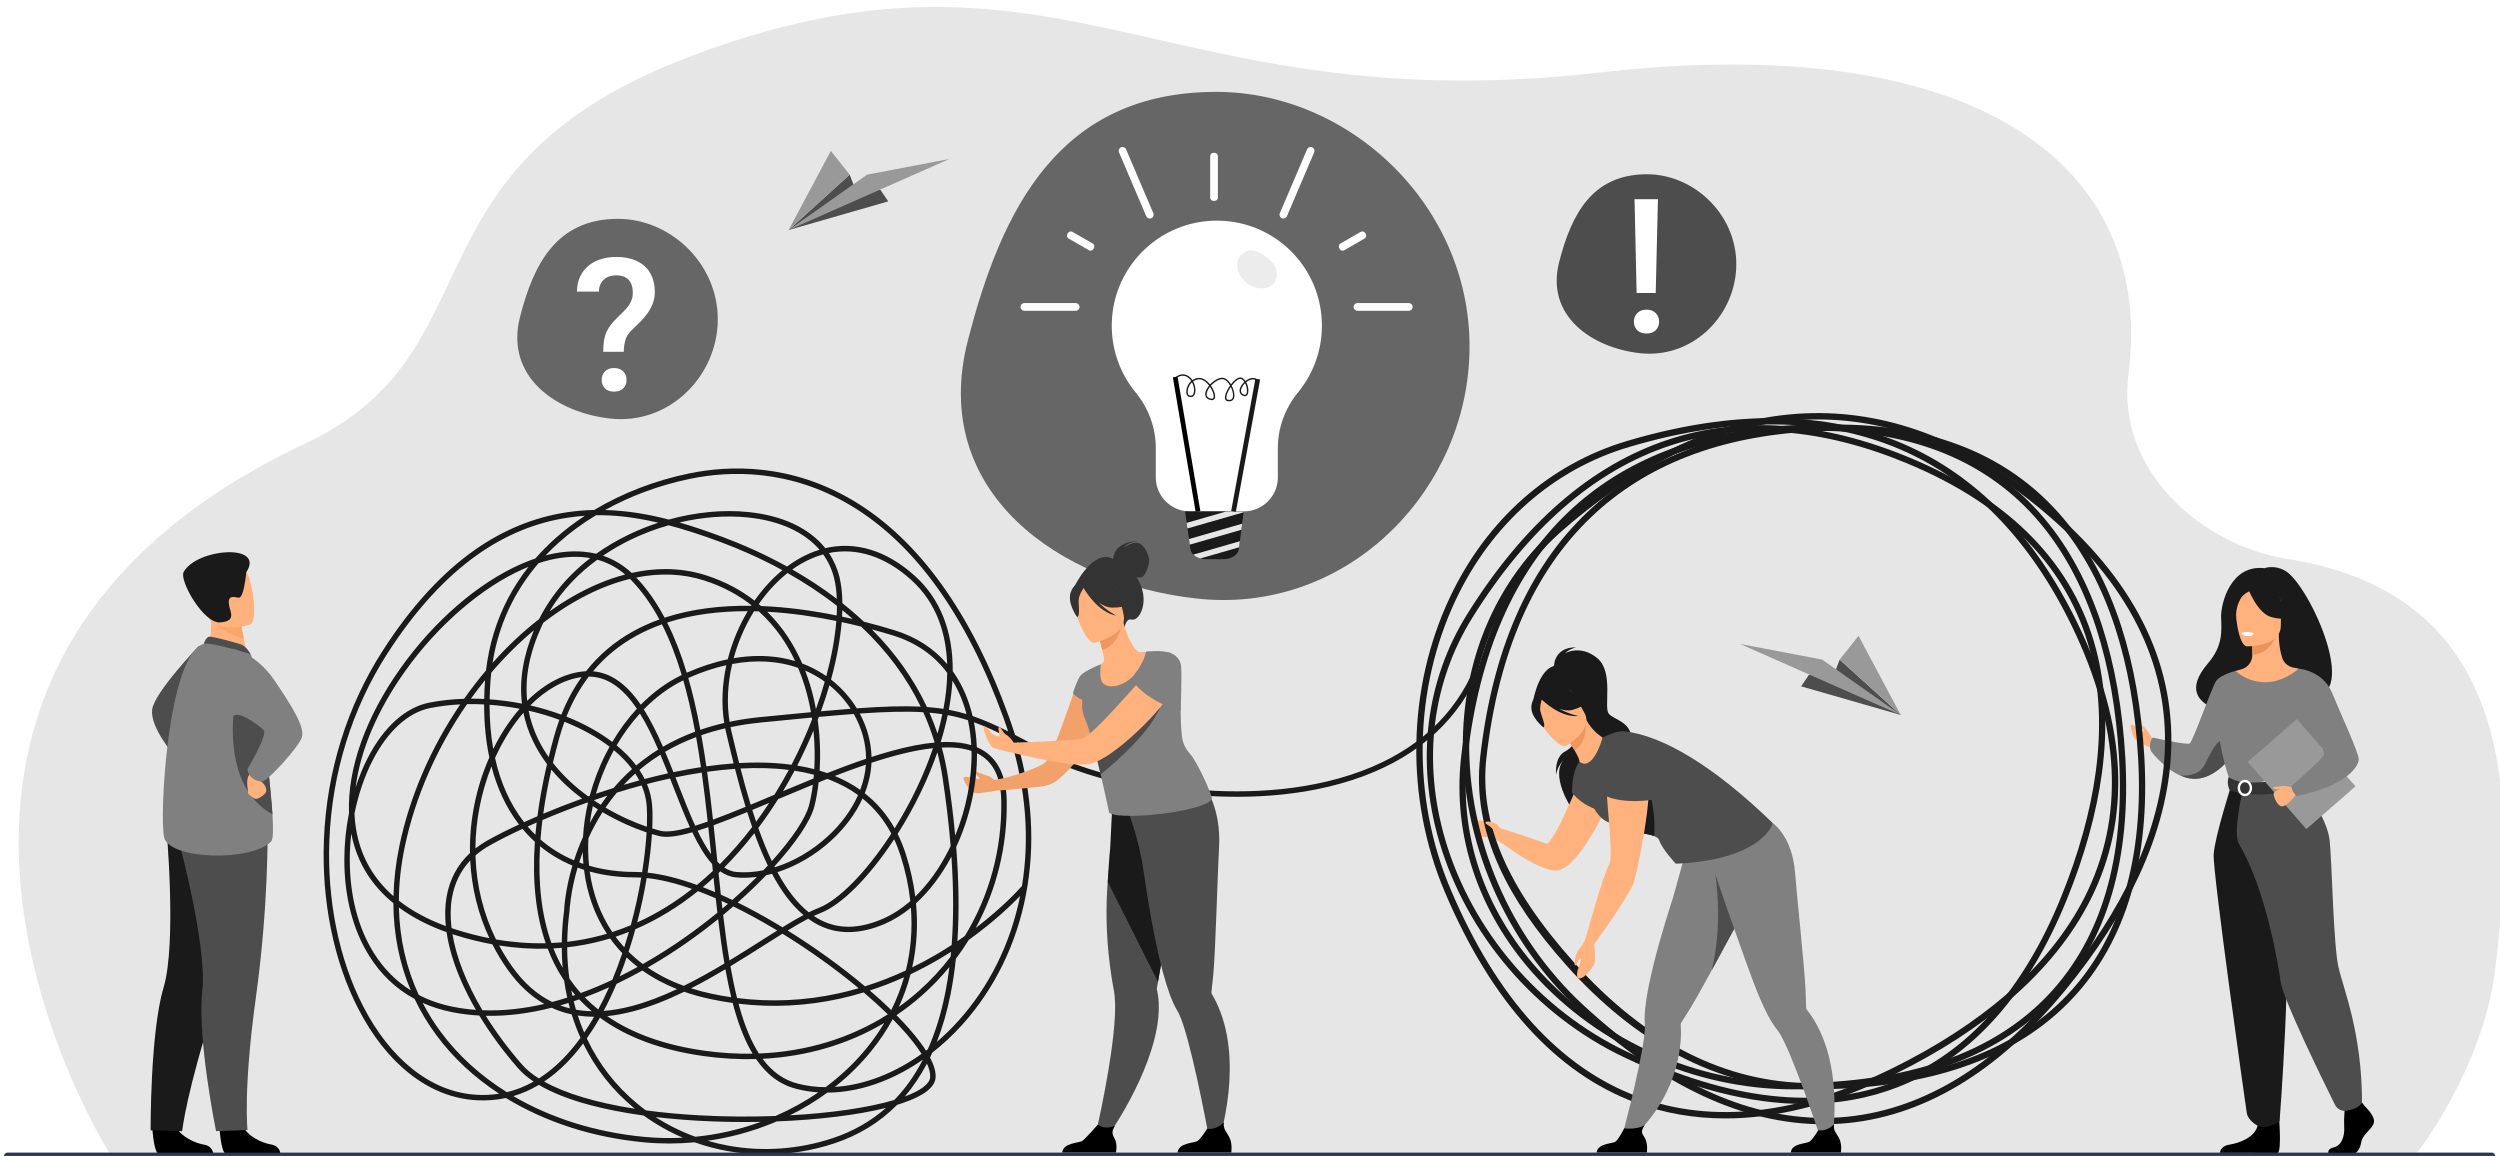 <?xml version="1.0" encoding="UTF-8" standalone="no"?>
<!-- Created with Inkscape (http://www.inkscape.org/) -->

<svg
   width="3873.694"
   height="1791.084"
   viewBox="0 0 1024.911 473.89"
   version="1.1"
   id="svg5"
   xml:space="preserve"
   inkscape:version="1.2.2 (b0a8486, 2022-12-01)"
   sodipodi:docname="HeroSection.svg"
   xmlns:inkscape="http://www.inkscape.org/namespaces/inkscape"
   xmlns:sodipodi="http://sodipodi.sourceforge.net/DTD/sodipodi-0.dtd"
   xmlns="http://www.w3.org/2000/svg"
   xmlns:svg="http://www.w3.org/2000/svg"><sodipodi:namedview
     id="namedview7"
     pagecolor="#ffffff"
     bordercolor="#666666"
     borderopacity="1.0"
     inkscape:showpageshadow="2"
     inkscape:pageopacity="0.0"
     inkscape:pagecheckerboard="0"
     inkscape:deskcolor="#d1d1d1"
     inkscape:document-units="px"
     showgrid="false"
     inkscape:zoom="0.21835922"
     inkscape:cx="2477.5688"
     inkscape:cy="895.31369"
     inkscape:window-width="1920"
     inkscape:window-height="1027"
     inkscape:window-x="0"
     inkscape:window-y="25"
     inkscape:window-maximized="1"
     inkscape:current-layer="svg5"><inkscape:page
       x="0"
       y="0"
       width="1024.911"
       height="473.89"
       id="page4122" /><inkscape:page
       x="309.957"
       y="0"
       width="264.582"
       height="176.389"
       id="page4124" /><inkscape:page
       x="584.54"
       y="0"
       width="1128.885"
       height="705.555"
       id="page594" /><inkscape:page
       x="1723.424"
       y="0"
       width="1128.885"
       height="705.555"
       id="page1660" /></sodipodi:namedview><defs
     id="defs2" /><g
     inkscape:label="Layer 1"
     inkscape:groupmode="layer"
     id="layer1" /><g
     id="g3822"
     transform="matrix(0.353,0,0,-0.353,1115.008,424.278)" /><g
     id="g3296"
     transform="translate(-660.125,-100.619)"
     inkscape:export-filename="g3296.png"
     inkscape:export-xdpi="99.8564"
     inkscape:export-ydpi="99.8564"><path
       d="m 1650.49,573.629 c -18.926,0 -57.714,1.344 -58.123,1.954 h -97.79 l -28.621,-0.06 h -256.274 l -74.845,-0.064 H 937.531 l -82.41,-0.06 H 706.095 c 0,0 -0.247,-0.49 -0.741,-1.471 l -0.083,-0.123 c 0,0 -0.082,-0.12 -0.082,-0.18 -0.329,-0.49 -124.014,-195.227 80.197,-291.225 79.9,-37.56 37.796,-112.561 156.055,-157.995 87.855,-33.754 138.884,-19.798 200.849,-5.846 45.579,10.262 97.07,20.525 173.481,11.804 156.59,-17.872 227.939,39.049 216.95,123.701 -5.165,39.762 30.279,70.241 65.239,75.71 96.446,15.081 92.992,103.424 85.107,168.331 -4.861,40.012 -31.909,75.523 -32.579,75.523"
       style="fill:#e6e6e6;fill-opacity:1;fill-rule:nonzero;stroke:none;stroke-width:0.035"
       id="path364" /><path
       d="m 1067.866,420.541 c 0,0 -1.238,-1.506 -3.097,-1.976 -1.856,-0.466 -5.87,-2.427 -5.404,-1.397 0.469,1.027 2.709,2.24 2.335,2.984 0,0 -6.378,-1.774 -6.565,-0.653 -0.187,1.122 2.247,5.397 4.978,6.318 0.903,0.303 7.19,-0.903 7.19,-0.903 l 0.564,-4.374"
       style="fill:#f2a16b;fill-opacity:1;fill-rule:nonzero;stroke:none;stroke-width:0.035"
       id="path366" /><path
       d="m 1273.037,439.45 c 0,0 -2.501,-2.727 -5.842,-2.297 -1.704,0.222 -4.173,-2.459 -4.05,-0.716 0.127,1.739 2.596,5.775 3.436,6.466 1.651,1.358 5.278,0.91 5.278,0.91 l 4.452,2.741 -3.274,-7.105"
       style="fill:#ffb27d;fill-opacity:1;fill-rule:nonzero;stroke:none;stroke-width:0.035"
       id="path368" /><path
       d="m 741.789,365.296 c 0,0 -18.423,19.099 -19.294,26.289 -0.871,7.19 8.825,18.415 8.825,18.415 l 10.469,-44.704"
       style="fill:#4d4d4d;fill-opacity:1;fill-rule:nonzero;stroke:none;stroke-width:0.035"
       id="path370" /><path
       d="m 750.114,563.264 c 0,0 0.651,10.132 2.611,10.273 0.261,0.018 9.944,-0.004 9.944,-0.004 l 12.361,-0.099 c 0,0 -0.087,-2.977 -3.702,-3.598 -3.615,-0.621 -9.668,-3.15 -11.867,-7.92 -2.314,-5.02 -9.347,1.348 -9.347,1.348"
       style="fill:#000000;fill-opacity:1;fill-rule:nonzero;stroke:none;stroke-width:0.035"
       id="path372" /><path
       d="m 722.583,563.324 c 0,0 0.65,10.132 2.611,10.273 0.261,0.018 9.944,-0.004 9.944,-0.004 l 12.361,-0.099 c 0,0 -0.087,-2.977 -3.702,-3.598 -3.615,-0.624 -9.667,-3.15 -11.867,-7.92 -2.314,-5.02 -9.347,1.348 -9.347,1.348"
       style="fill:#000000;fill-opacity:1;fill-rule:nonzero;stroke:none;stroke-width:0.035"
       id="path374" /><path
       d="m 763.567,454.323 c 0,0 -3.188,20.683 -15.168,57.415 -11.98,36.731 -13.589,52.627 -13.589,52.627 l -12.938,-0.335 c 0,0 -0.198,-40.111 5.32,-58.582 5.518,-18.468 1.055,-66.541 1.055,-66.541 l 35.32,15.416"
       style="fill:#1a1a1a;fill-opacity:1;fill-rule:nonzero;stroke:none;stroke-width:0.035"
       id="path376" /><path
       d="m 769.831,439.948 c 0,0 0.526,31.157 -4.782,69.427 -5.308,38.269 -3.445,54.504 -3.445,54.504 l -12.911,0.455 c 0,0 -7.799,-38.252 -5.629,-57.404 2.171,-19.156 -10.709,-65.684 -10.709,-65.684 l 37.475,-1.298"
       style="fill:#4d4d4d;fill-opacity:1;fill-rule:nonzero;stroke:none;stroke-width:0.035"
       id="path378" /><path
       d="m 744.678,367.088 6.889,4.498 9.938,-1.877 c -0.139,-0.801 -0.803,-4.128 -1.407,-7.137 -0.036,-0.18 -0.073,-0.356 -0.107,-0.529 -0.518,-2.565 -0.964,-4.766 -0.964,-4.766 l -9.295,-4.075 -3.465,-1.52 c 0.009,0.053 0.274,2.843 0.311,3.253 0.665,7.232 -1.9,12.153 -1.9,12.153"
       style="fill:#ffb27d;fill-opacity:1;fill-rule:nonzero;stroke:none;stroke-width:0.035"
       id="path380" /><path
       d="m 758.948,364.781 c -0.193,-0.078 -11.98,-3.528 -13.259,-3.104 -1.279,0.427 -2.031,2.903 -2.031,2.903 l 19.276,4.314 c 0,0 -1.523,-3.08 -3.987,-4.113"
       style="fill:#4d4d4d;fill-opacity:1;fill-rule:nonzero;stroke:none;stroke-width:0.035"
       id="path382" /><path
       d="m 727.4,443.888 c 2.016,9.105 35.248,10.111 43.796,1.824 0.972,-0.942 1.011,-5.327 0.63,-11.239 -0.744,-11.55 -3.09,-28.917 -3.199,-37.797 -0.053,-4.286 -0.652,-8.668 -1.445,-12.647 -1.688,-8.484 -4.248,-15.134 -4.248,-15.134 0,0 -16.242,-5.214 -19.277,-4.314 -14.622,4.332 -18.274,70.203 -16.258,79.308"
       style="fill:#808080;fill-opacity:1;fill-rule:nonzero;stroke:none;stroke-width:0.035"
       id="path384" /><path
       d="m 771.827,434.472 c -0.744,-11.55 -3.09,-28.917 -3.199,-37.797 -0.053,-4.286 -0.652,-8.668 -1.445,-12.647 l -9.767,-1.704 c 0,0 -9.461,39.014 14.411,52.148"
       style="fill:#4d4d4d;fill-opacity:1;fill-rule:nonzero;stroke:none;stroke-width:0.035"
       id="path386" /><path
       d="m 766.505,418.386 c 0,0 -0.662,1.591 0.738,2.656 1.4,1.065 2.31,2.794 1.993,4.057 -0.318,1.266 -3.379,3.337 -4.442,3.006 -1.064,-0.332 -3.23,-1.99 -2.999,-2.66 0.231,-0.667 -1.468,-5.849 1.119,-7.849 2.587,-2.004 3.591,0.79 3.591,0.79"
       style="fill:#ffb27d;fill-opacity:1;fill-rule:nonzero;stroke:none;stroke-width:0.035"
       id="path388" /><path
       d="m 755.475,366.573 c 0,0 9.526,1.76 17.137,12.926 7.611,11.162 12.621,19.466 11.232,23.498 -1.389,4.032 -14.098,18.038 -16.295,18.041 -2.196,0.004 -5.744,-1.584 -5.952,-5.179 0,0 8.392,-13.97 6.621,-15.977 -0.757,-0.861 -11.117,-9.169 -12.663,-5.172 -2.558,6.611 -0.08,-28.138 -0.08,-28.138"
       style="fill:#808080;fill-opacity:1;fill-rule:nonzero;stroke:none;stroke-width:0.035"
       id="path390" /><path
       d="m 747.275,355.059 c 2.046,3.45 9.652,6.421 12.823,7.514 -0.036,-0.18 -0.073,-0.356 -0.107,-0.529 -0.518,-2.565 -0.964,-4.766 -0.964,-4.766 l -9.295,-4.075 c -2.052,-0.025 -3.301,0.437 -2.457,1.856"
       style="fill:#fca56b;fill-opacity:1;fill-rule:nonzero;stroke:none;stroke-width:0.035"
       id="path392" /><path
       d="m 762.525,356.706 c 0,0 -14.947,4.699 -17.73,-4.653 -2.783,-9.356 -6.586,-15.049 2.84,-18.443 9.426,-3.397 12.35,-0.381 14.038,2.515 1.688,2.896 4.668,19.117 0.852,20.581"
       style="fill:#ffb27d;fill-opacity:1;fill-rule:nonzero;stroke:none;stroke-width:0.035"
       id="path394" /><path
       d="m 761.084,335.226 c 0,0 -0.93,10.894 -3.183,10.425 -2.254,-0.469 -4.297,-0.815 -3.96,2.469 0.337,3.281 3.469,7.066 -3.471,7.662 -6.941,0.596 -16.958,-17.286 -15.059,-20.68 5.481,-9.79 33.601,-11.825 25.674,0.123"
       style="fill:#1a1a1a;fill-opacity:1;fill-rule:nonzero;stroke:none;stroke-width:0.035"
       id="path396" /><path
       d="m 1542.621,403.548 c 0,0 -1.274,-2.103 -2.053,-3.267 -0.78,-1.164 -2.332,-2.614 -2.731,-2.24 -0.395,0.374 1.196,1.912 1.122,2.427 -0.071,0.512 -2.734,-1.214 -3.023,-1.602 -0.575,-0.78 -2.103,-1.619 -2.289,-0.639 -0.187,0.981 0.949,4.06 1.46,4.946 0.515,0.885 2.663,2.286 3.852,2.706 1.189,0.423 3.224,1.401 3.224,1.401 l 0.437,-3.732"
       style="fill:#ffb27d;fill-opacity:1;fill-rule:nonzero;stroke:none;stroke-width:0.035"
       id="path398" /><path
       d="m 1596.677,334.435 c -4.547,-2.36 -8.191,-0.878 -8.191,-0.878 -13.917,-1.633 -17.977,14.594 -17.787,20.179 0.187,5.584 0.826,11.582 -5.39,18.835 -17.949,20.955 19.646,21.879 19.646,21.879 0.318,-16.743 20.387,-10.633 19.505,-8.936 25.728,6.174 2.561,-45.713 -7.782,-51.079"
       style="fill:#1a1a1a;fill-opacity:1;fill-rule:nonzero;stroke:none;stroke-width:0.035"
       id="path400" /><path
       d="m 1578.389,405.435 c 0,0 -1.33,2.635 -3.743,5.659 -2.907,3.644 -7.391,7.849 -13.021,8.682 -2.688,0.395 -5.316,-0.183 -7.736,-1.256 l -0.01,-0.004 c -6.837,-3.034 -11.977,-10.015 -11.977,-10.015 -1.206,-3.284 0.765,-5.514 0.765,-5.514 0,0 13.804,3.104 15.12,2.448 1.316,-0.66 8.985,-22.754 10.809,-25.53 1.827,-2.776 8.05,-4.219 8.05,-4.219 l 1.739,29.75"
       style="fill:#808080;fill-opacity:1;fill-rule:nonzero;stroke:none;stroke-width:0.035"
       id="path402" /><path
       d="m 1574.647,411.094 c -2.907,3.644 -7.391,7.849 -13.021,8.682 -2.688,0.395 -5.316,-0.183 -7.736,-1.256 0.268,0.035 7.098,0.878 9.818,-3.99 2.776,-4.967 5.778,-12.859 9.902,-10.227 1.782,1.132 1.7,3.955 1.037,6.791"
       style="fill:#4d4d4d;fill-opacity:1;fill-rule:nonzero;stroke:none;stroke-width:0.035"
       id="path404" /><path
       d="m 1629.895,554.459 c 0,0 4.212,3.845 3.39,6.576 -0.822,2.731 -4.621,4.551 -5.136,7.892 -0.511,3.337 -2.568,5.158 -4.417,5.158 -1.849,0 -8.819,0 -8.819,0 0,0 -1.358,-2.346 1.926,-3.055 3.291,-0.709 4.53,-4.632 4.325,-8.273 -0.208,-3.644 0.307,-8.498 0.307,-8.498 l 6.989,-1.619 1.436,1.82"
       style="fill:#000000;fill-opacity:1;fill-rule:nonzero;stroke:none;stroke-width:0.035"
       id="path406" /><path
       d="m 1594.24,556.092 c 0,0 1.517,16.284 -0.332,17.194 l -23.671,-0.046 c 0,0 0,-2.734 3.803,-3.341 3.803,-0.607 10.481,-2.833 11.61,-7.789 1.133,-4.957 8.59,-6.018 8.59,-6.018"
       style="fill:#000000;fill-opacity:1;fill-rule:nonzero;stroke:none;stroke-width:0.035"
       id="path408" /><path
       d="m 1611.106,439.249 c -4.868,-10.922 -7.849,-14.058 -7.281,-17.448 0.423,-2.522 -1.288,-47.046 -1.288,-47.046 -0.579,-0.18 -1.736,-0.339 -2.371,-0.48 -1.997,-0.445 -3.651,-1.849 -4.339,-3.775 -0.829,-2.321 -1.489,-5.75 -1.475,-10.044 l -0.621,0.12 -10.492,2.078 c 0,0 0.236,3.302 0.247,6.413 v 0.078 c 0.011,2.699 -1.76,5.084 -4.357,5.831 -1.323,0.385 -2.477,0.713 -2.477,0.713 0,0 -3.852,10.996 -4.59,22.296 -0.734,11.296 7.006,16.203 -0.056,38.781 -7.211,23.061 41.79,8.52 39.098,2.484"
       style="fill:#ffb27d;fill-opacity:1;fill-rule:nonzero;stroke:none;stroke-width:0.035"
       id="path410" /><path
       d="m 1583.24,362.654 c 0,0 0.236,3.302 0.247,6.413 5.87,-0.166 8.971,-5.521 10.245,-8.491 l -10.492,2.078"
       style="fill:#e8945b;fill-opacity:1;fill-rule:nonzero;stroke:none;stroke-width:0.035"
       id="path412" /><path
       d="m 1581.279,365.6 c 0,0 13.889,0.229 13.899,-8.421 0.011,-8.654 1.81,-14.45 -7.059,-14.961 -8.869,-0.512 -10.594,2.787 -11.299,5.673 -0.706,2.886 0.847,17.427 4.459,17.709"
       style="fill:#ffb27d;fill-opacity:1;fill-rule:nonzero;stroke:none;stroke-width:0.035"
       id="path414" /><path
       d="m 1581.794,342.006 c 0,0 3.803,10.149 9.638,11.649 5.835,1.503 8.368,-0.064 8.368,-0.064 0,0 -4.477,-3.556 -5.404,-9.761 0,0 -9.733,-6.657 -12.601,-1.824"
       style="fill:#1a1a1a;fill-opacity:1;fill-rule:nonzero;stroke:none;stroke-width:0.035"
       id="path416" /><path
       d="m 1582.736,342.828 c 0,0 -2.819,1.055 -3.979,3.111 -1.136,2.011 -2.103,4.674 -1.88,7.941 0,0 -2.865,-6.897 0.356,-10.799 3.415,-4.142 5.503,-0.254 5.503,-0.254"
       style="fill:#1a1a1a;fill-opacity:1;fill-rule:nonzero;stroke:none;stroke-width:0.035"
       id="path418" /><path
       d="m 1584.302,360.234 c 0,0 -0.96,1.259 -2.875,1.168 -1.545,-0.071 -2.141,-1.411 -2.141,-1.411 0,0 2.836,-0.684 5.016,0.243"
       style="fill:#ebf3fa;fill-opacity:1;fill-rule:nonzero;stroke:none;stroke-width:0.035"
       id="path420" /><path
       d="m 1612.447,394.45 c 0,0 0.353,4.974 0,10.94 -0.233,3.955 -4.233,9.253 -4.801,10.562 -1.425,3.288 -3.03,3.824 -3.03,3.824 l -12.428,3.044 -4.371,1.069 -13.78,-4.113 c 0,0 -6.276,-17.519 -3.753,-27.379 2.519,-9.86 6.368,-16.711 6.368,-16.711 0,0 11.246,11.01 25.887,-0.931 l 9.909,19.696"
       style="fill:#808080;fill-opacity:1;fill-rule:nonzero;stroke:none;stroke-width:0.035"
       id="path422" /><path
       d="m 1608.809,407.005 c -0.233,3.955 -0.596,7.638 -1.164,8.946 -1.425,3.288 -3.03,3.824 -3.03,3.824 l -12.428,3.044 -5.397,-1.584 c 0,0 18.016,-2.731 16.023,-18.235 l 5.997,4.004"
       style="fill:#f2ccaa;fill-opacity:1;fill-rule:nonzero;stroke:none;stroke-width:0.035"
       id="path424" /><path
       d="m 1574.915,422.436 c 0,0 -6.823,21.237 -7.264,28.469 -0.437,7.232 13.046,102.729 13.589,106.062 0.512,3.14 4.41,5.143 4.41,5.143 0,0 1.796,1.058 4.353,0.335 3.553,-1.002 4.674,-2.205 4.674,-2.205 0,0 5.313,-68.107 2.025,-92.438 -3.284,-24.328 -3.323,-45.367 -3.323,-45.367 h -18.464"
       style="fill:#1a1a1a;fill-opacity:1;fill-rule:nonzero;stroke:none;stroke-width:0.035"
       id="path426" /><path
       d="m 1603.825,421.801 c 0,0 10.41,13.966 11.381,23.407 0.97,9.44 1.52,42.605 3.588,51.809 2.067,9.204 9.666,26.913 9.666,55.622 0,0 -0.79,1.644 -3.228,2.522 -0.78,0.279 -1.824,0.55 -2.84,0.783 -2.011,0.462 -4.071,-0.522 -4.992,-2.371 -5.133,-10.336 -21.491,-43.684 -22.331,-50.606 -0.593,-4.9 -5.757,-37.324 -17.025,-56.346 -2.702,-4.568 1.662,-22.733 1.662,-22.733 l 24.119,-2.088"
       style="fill:#4d4d4d;fill-opacity:1;fill-rule:nonzero;stroke:none;stroke-width:0.035"
       id="path428" /><path
       d="m 1583.992,360.463 c 0,0 -0.24,1.02 -2.776,0.864 0,0 -2.127,-0.134 -2.064,-1.252 0,0 2.064,-0.797 4.84,0.388"
       style="fill:#ffffff;fill-opacity:1;fill-rule:nonzero;stroke:none;stroke-width:0.035"
       id="path430" /><path
       d="m 1573.825,419.155 c 0,0 2.737,2.166 8.181,2.275 6.502,0.134 22.606,-1.655 22.606,-1.655 0,0 0.716,1.997 0.688,4.11 0,0 -19.671,4.964 -31.069,0.723 0,0 -1.471,-2.766 -0.406,-5.454"
       style="fill:#333333;fill-opacity:1;fill-rule:nonzero;stroke:none;stroke-width:0.035"
       id="path432" /><path
       d="m 1580.446,421.303 c -1.094,0 -1.983,1.065 -1.983,2.374 0,1.309 0.889,2.374 1.983,2.374 1.094,0 1.983,-1.065 1.983,-2.374 0,-1.309 -0.889,-2.374 -1.983,-2.374 z m 0,5.729 c -1.637,0 -2.967,-1.506 -2.967,-3.355 0,-1.852 1.33,-3.358 2.967,-3.358 1.637,0 2.967,1.506 2.967,3.358 0,1.849 -1.33,3.355 -2.967,3.355"
       style="fill:#ffffff;fill-opacity:1;fill-rule:nonzero;stroke:none;stroke-width:0.035"
       id="path434" /><path
       d="m 1625.792,422.997 -20.154,17.551 -24.024,-27.587 20.154,-17.551 24.024,27.587"
       style="fill:#999999;fill-opacity:1;fill-rule:nonzero;stroke:none;stroke-width:0.035"
       id="path436" /><path
       d="m 1600.068,423.06 c 0,0 -7.835,1.206 -7.814,2.96 0.025,1.75 1.623,4.921 3.203,5.172 2.011,0.321 6.011,-4.868 6.011,-4.868 l -1.401,-3.263"
       style="fill:#ffb27d;fill-opacity:1;fill-rule:nonzero;stroke:none;stroke-width:0.035"
       id="path438" /><path
       d="m 1599.902,423.476 c 0,0 -2.625,-0.96 -4.551,-0.564 -1.926,0.399 -3.708,0.106 -3.267,0.804 0.437,0.702 3.041,0.441 3.454,0.716 0.416,0.275 0.42,0.102 0.42,0.102 l 3.944,-1.058"
       style="fill:#ffb27d;fill-opacity:1;fill-rule:nonzero;stroke:none;stroke-width:0.035"
       id="path440" /><path
       d="m 1602.537,374.754 c 0,0 9.86,0.691 13.638,9.878 3.778,9.186 10.95,24.613 10.95,27.206 0,2.596 -4.008,10.597 -25.516,15.194 0,0 -2.226,-2.339 -2.092,-4.191 0,0 13.43,-11.532 13.391,-12.88 -0.067,-2.551 -2.201,-5.916 -13.991,-17.709 -3.203,-3.207 3.619,-17.498 3.619,-17.498"
       style="fill:#808080;fill-opacity:1;fill-rule:nonzero;stroke:none;stroke-width:0.035"
       id="path442" /><path
       d="m 904.46,311.851 c -5.504,3.323 -10.599,7.052 -15.168,11.13 -1.925,1.718 -3.758,3.496 -5.498,5.33 5.31,-1.39 10.376,-1.909 15.143,-1.545 1.928,0.148 3.794,0.437 5.596,0.871 3.876,-2.759 8.268,-5.394 13.249,-7.803 3.945,-1.912 8.044,-3.552 12.222,-4.918 -10.439,-2.445 -18.624,-3.186 -25.544,-3.066 z m 34.218,2.96 c 6.043,1.746 11.937,3.799 17.683,5.944 7.5,2.794 16.721,6.752 26.423,12.121 1.386,-1.034 2.805,-1.983 4.244,-2.833 2.981,-1.764 6.008,-3.111 9.056,-4.05 -6.244,-7.278 -16.457,-11.945 -29.577,-13.257 -8.839,-0.882 -18.405,-0.134 -27.828,2.074 z m 46.25,19.272 c 6.04,3.447 12.227,7.447 18.274,12.051 -0.127,-3.066 -0.487,-5.863 -1.083,-8.326 -0.882,-3.644 -2.413,-6.96 -4.533,-9.906 -3.175,0.882 -6.322,2.237 -9.419,4.068 -1.094,0.649 -2.173,1.355 -3.238,2.113 z m -52,-0.166 c 5.74,0 11.304,0.85 16.627,2.561 7.91,2.547 14.463,6.152 19.896,10.382 3.365,-4.812 7.232,-9.045 11.416,-12.485 -9.285,-5.073 -18.087,-8.837 -25.29,-11.522 -8.013,-2.988 -15.07,-5.232 -21.354,-6.886 -5.298,1.51 -10.506,3.482 -15.466,5.881 -3.542,1.718 -7.456,3.888 -11.435,6.593 4.343,1.464 8.274,3.821 11.755,7.052 4.704,-1.051 9.331,-1.577 13.85,-1.577 z m -27.923,-3.842 c -7.076,5.172 -14.174,12.079 -19.598,21.177 2.906,-2.064 5.857,-3.972 8.843,-5.708 7.479,-4.353 14.912,-7.493 22.178,-9.405 -3.392,-2.872 -7.212,-4.897 -11.423,-6.064 z m 67.114,18.99 c 10.813,0.416 21.414,1.933 31.02,3.881 0.074,-1.351 0.113,-2.663 0.116,-3.941 -6.685,-5.221 -13.578,-9.68 -20.274,-13.455 -4.332,3.429 -8.333,7.758 -11.786,12.721 0.314,0.265 0.621,0.529 0.924,0.794 z m -51.144,-11.68 c 4.333,4.568 8.193,10.033 11.611,16.454 11.246,-3.697 23.419,-5.016 35.452,-4.875 0.049,-0.078 0.102,-0.155 0.152,-0.233 -5.267,-4.124 -11.63,-7.645 -19.319,-10.118 -8.709,-2.801 -18.113,-3.193 -27.896,-1.228 z m 84.369,16.02 c 1.492,0.318 2.956,0.642 4.392,0.977 -1.411,-1.245 -2.836,-2.452 -4.279,-3.623 -0.021,0.868 -0.06,1.75 -0.113,2.646 z m -34.004,16.136 c 5.161,0 10.104,0.702 14.76,2.106 -3.284,-7.003 -8.033,-14.213 -14.891,-20.38 -0.653,-0.021 -1.298,-0.039 -1.947,-0.053 -1.947,3.129 -3.683,6.47 -5.158,9.966 -1.288,3.059 -2.357,6.159 -3.2,9.271 3.556,-0.607 7.045,-0.91 10.435,-0.91 z m -90.418,-38.047 c -4.197,4.886 -7.765,10.139 -10.661,15.702 -4.056,7.793 -6.806,16.242 -8.209,25.185 5.993,-6.731 12.386,-12.749 19.051,-17.928 3.761,-7.486 10.178,-16.708 21.018,-25.03 -1.094,-0.194 -2.212,-0.335 -3.353,-0.423 -5.529,-0.423 -11.511,0.416 -17.846,2.494 z m 133.358,23.989 c 4.544,1.143 8.724,2.332 12.432,3.468 8.865,2.713 16.147,7.38 21.713,13.91 -0.416,-12.1 -4.057,-24.853 -14.728,-34.48 -10.682,-9.634 -22.341,-13.374 -33.761,-11.042 2.011,2.984 3.482,6.311 4.364,9.945 0.744,3.083 1.132,6.66 1.182,10.622 2.134,1.693 4.251,3.468 6.329,5.323 0.836,0.744 1.661,1.496 2.469,2.254 z m -80.652,0.37 c 3.035,6.036 5.705,12.873 8.031,20.556 5.716,-2.533 11.343,-4.367 16.808,-5.5 0.91,-3.56 2.103,-7.108 3.574,-10.597 1.341,-3.179 2.889,-6.234 4.618,-9.126 -0.113,-0.004 -0.226,-0.004 -0.339,-0.004 -11.132,0 -22.32,1.309 -32.692,4.671 z m 55.376,16.778 c 2.97,1.115 5.807,2.533 8.495,4.251 0.469,0.3 0.928,0.603 1.383,0.921 2.162,-8.05 3.556,-15.737 4.106,-22.606 -8.802,-1.796 -18.457,-3.235 -28.331,-3.778 6.675,6.551 11.232,14.048 14.347,21.212 z m -135.478,14.418 c 1.692,0 3.389,0.042 5.091,0.127 0.047,-2.522 0.17,-5.101 0.369,-7.726 -1.987,2.455 -3.923,4.988 -5.8,7.599 0.114,0 0.227,0 0.34,0 z m 29.354,-31.136 c -0.195,0.395 -0.387,0.797 -0.575,1.199 -5.034,10.795 -7.057,21.107 -6.064,30.822 7.324,-7.235 15.615,-11.578 23.818,-12.125 0.104,-0.007 0.209,-0.011 0.313,-0.018 5.313,-6.749 11.837,-12.259 19.539,-16.489 3.38,-1.856 6.903,-3.422 10.532,-4.727 -3.432,-6.385 -7.31,-11.779 -11.666,-16.249 -0.123,-0.123 -0.247,-0.25 -0.372,-0.374 -7.517,1.813 -15.239,4.995 -23.026,9.529 -4.246,2.469 -8.423,5.292 -12.498,8.431 z m -22.025,31.401 c 4.438,0.314 8.883,0.91 13.252,1.767 -1.159,-9.521 0.476,-19.576 4.901,-30.064 -6.126,5.105 -11.991,10.936 -17.493,17.388 -0.105,0.949 -0.195,1.905 -0.27,2.865 -0.214,2.734 -0.344,5.419 -0.392,8.043 z m 42.373,-11.479 c 7.275,0.61 13.709,5.119 19.576,13.698 5.102,-5.158 10.776,-9.296 16.801,-12.181 -2.346,-7.803 -5.043,-14.707 -8.117,-20.772 -3.622,1.288 -7.135,2.84 -10.499,4.688 -6.908,3.792 -12.836,8.657 -17.761,14.566 z m 97.584,3.383 c 4.265,3.313 7.842,7.334 10.569,11.79 10.901,-0.78 19.184,-1.037 26.183,-0.695 -5.75,-11.92 -13.899,-22.881 -24.394,-32.801 -2.558,-0.639 -5.225,-1.263 -7.987,-1.852 -0.596,7.179 -2.078,15.198 -4.371,23.558 z m 39.31,11.25 c 1.489,0.109 2.921,0.247 4.314,0.416 0.833,0.102 1.651,0.215 2.459,0.339 0.028,-0.155 0.056,-0.307 0.085,-0.459 0.808,-4.381 1.397,-9.232 1.478,-14.27 -5.475,-7.348 -13,-12.527 -22.398,-15.402 -2.614,-0.797 -5.468,-1.626 -8.512,-2.445 9.659,9.691 17.198,20.323 22.574,31.821 z m -49.925,-14.94 c 0.762,1.972 1.422,3.902 1.99,5.764 1.016,3.341 1.82,6.699 2.441,10.019 1.358,-3.775 2.568,-7.525 3.619,-11.215 -0.639,-0.459 -1.288,-0.9 -1.954,-1.326 -1.951,-1.249 -3.986,-2.328 -6.096,-3.242 z m 9.955,6.029 c -1.016,3.51 -2.177,7.073 -3.468,10.654 4.385,-0.392 8.428,-0.734 12.171,-1.016 -2.342,-3.588 -5.274,-6.858 -8.703,-9.638 z m 48.951,10.044 c 2.494,0.462 4.886,1.048 7.246,1.757 -1.319,-5.034 -3.253,-9.656 -5.754,-13.712 -0.208,3.701 -0.681,7.546 -1.411,11.525 -0.028,0.141 -0.053,0.286 -0.081,0.43 z M 877.512,389.807 c 4.367,1.005 8.64,2.275 12.738,3.792 2.242,-5.648 5.013,-10.784 8.305,-15.388 -7.246,0.96 -14.535,5.066 -21.043,11.596 z m 82.788,-16.972 c -1.891,8.064 -2.272,16.15 -1.083,23.689 4.015,-0.843 8.181,-1.482 12.492,-1.912 7.705,-0.769 14.623,-1.446 20.874,-2.025 -0.624,-3.524 -1.46,-7.091 -2.544,-10.643 -0.734,-2.417 -1.63,-4.953 -2.716,-7.539 -8.139,-2.854 -17.29,-3.376 -27.023,-1.57 z m -18.002,5.74 c 0.883,3.062 1.715,6.258 2.496,9.581 0.895,3.814 1.705,7.705 2.443,11.652 3.149,-1.083 6.414,-2.014 9.789,-2.798 -1.208,-7.549 -0.901,-15.621 0.865,-23.685 -5.072,1.129 -10.29,2.879 -15.593,5.249 z m 116.557,15.586 c 4.688,1.591 9.356,3.683 14.587,6.311 -0.554,-1.707 -1.143,-3.415 -1.76,-5.129 -15.303,-42.291 -36.421,-71.723 -62.755,-87.475 -25.156,-15.046 -49.597,-14.284 -65.67,-10.996 -12.503,2.558 -24.454,6.96 -35.073,12.831 9,0.229 17.709,1.729 26.136,3.912 10.887,-3.013 22.123,-4.135 32.408,-3.104 14.217,1.418 25.202,6.653 31.743,14.834 12.428,-2.935 25.135,0.917 36.724,11.37 10.389,9.37 15.642,22.705 15.522,39.077 0.335,0.466 0.66,0.935 0.977,1.415 3.249,4.904 5.662,10.64 7.161,16.954 z m -17.685,-1.369 c 1.228,2.808 2.332,5.666 3.309,8.572 0.762,-2.678 1.422,-5.327 1.972,-7.948 -1.693,-0.258 -3.443,-0.466 -5.281,-0.624 z m -148.827,1.612 c 6.962,2.762 13.368,6.255 18.803,10.386 2.966,-5.031 6.353,-9.596 10.071,-13.603 -5.944,-8.844 -12.409,-13.169 -19.719,-13.183 -3.677,4.833 -6.732,10.305 -9.154,16.401 z m 156.041,10.386 c 3.75,0 7.052,0.437 9.92,1.309 -0.194,-3.535 -0.649,-6.953 -1.355,-10.216 -2.699,-0.864 -5.419,-1.556 -8.287,-2.088 -0.762,3.634 -1.729,7.331 -2.889,11.063 0.892,-0.046 1.764,-0.067 2.611,-0.067 z M 924.06,391.444 c 2.881,4.554 5.451,9.797 7.855,15.311 4.124,-2.392 8.523,-4.456 13.186,-6.184 -0.75,-4.036 -1.573,-8.008 -2.487,-11.903 -0.744,-3.168 -1.534,-6.212 -2.371,-9.137 -5.803,2.833 -11.268,6.876 -16.182,11.913 z m -63.227,-1.894 c -3.5e-4,6.406 0.505,12.464 1.505,18.126 3.104,-6.294 6.782,-11.843 10.834,-16.478 -4.129,-0.797 -8.256,-1.348 -12.339,-1.647 z m 151.778,3.598 c 2.96,5.528 4.653,11.62 4.805,17.801 2.737,-0.889 5.433,-1.707 8.068,-2.438 6.685,-1.849 12.612,-3.009 17.812,-3.478 -1.28,-4.247 -2.836,-8.393 -4.664,-12.428 -7.01,-0.423 -15.289,-0.201 -26.021,0.543 z m -135.779,-1.175 c 0.761,3.955 2.038,7.803 3.834,11.539 1.269,2.642 2.751,5.14 4.396,7.489 0.677,-2.773 1.41,-5.588 2.2,-8.449 0.649,-2.349 1.377,-4.628 2.181,-6.83 -4.027,-1.489 -8.257,-2.752 -12.611,-3.75 z m 93.738,21.258 c 4.949,0 9.638,0.303 14.058,0.903 3.122,-6.004 5.944,-12.234 8.428,-18.627 -0.035,-0.24 -0.071,-0.473 -0.109,-0.713 -6.311,0.589 -13.278,1.274 -21.015,2.046 -4.254,0.427 -8.361,1.055 -12.319,1.891 0.109,0.54 0.226,1.076 0.353,1.609 0.995,4.23 2.046,8.636 3.179,13.106 0.328,-0.018 0.656,-0.035 0.984,-0.053 2.191,-0.106 4.339,-0.162 6.442,-0.162 z m -57.648,-7.041 c 3.179,2.611 5.863,5.369 8.03,8.248 1.752,-1.468 3.57,-2.861 5.456,-4.173 1.164,-0.815 2.354,-1.595 3.569,-2.346 -2.312,-5.33 -4.773,-10.389 -7.505,-14.788 -3.52,3.856 -6.732,8.241 -9.55,13.06 z m 34.724,-4.152 c 0.754,4.198 1.433,8.46 2.053,12.76 3.836,-0.543 7.566,-0.942 11.181,-1.203 -1.069,-4.216 -2.092,-8.481 -3.094,-12.742 -0.129,-0.54 -0.249,-1.087 -0.36,-1.637 -3.377,0.79 -6.637,1.729 -9.78,2.822 z m 39.322,12.446 c 2.417,0.395 4.741,0.882 6.981,1.464 0.279,-4.865 0.222,-10.227 -0.332,-15.826 -2.025,4.9 -4.247,9.698 -6.65,14.362 z m -54.162,-5.655 c 1.163,2.745 2.29,5.546 3.397,8.35 3.85,-0.808 7.612,-1.496 11.28,-2.057 -0.599,-4.149 -1.251,-8.259 -1.974,-12.312 -4.493,1.686 -8.732,3.697 -12.703,6.018 z m 63.348,7.729 c 1.048,0.307 2.074,0.639 3.08,0.991 5.348,-2.103 10.714,-4.099 15.956,-5.863 -0.035,-6.392 -1.827,-12.711 -5.038,-18.359 -4.36,0.321 -9.109,0.727 -14.323,1.203 -0.159,0.416 -0.318,0.829 -0.476,1.245 1.03,7.394 1.189,14.499 0.801,20.782 z m -73.901,-0.286 c 0.809,1.214 1.528,2.448 2.155,3.697 3.245,-0.85 6.437,-1.623 9.574,-2.314 -1.017,-2.572 -2.051,-5.136 -3.114,-7.655 -1.081,0.677 -2.141,1.376 -3.179,2.099 -1.881,1.312 -3.693,2.702 -5.437,4.173 z m -1.707,1.482 c -1.64,1.468 -3.216,3.009 -4.724,4.621 2.117,-0.628 4.244,-1.235 6.37,-1.813 -0.492,-0.945 -1.041,-1.884 -1.647,-2.808 z m -43.771,-84.744 c -0.686,0.279 -1.375,0.568 -2.069,0.871 -16.996,7.454 -35.121,23.107 -48.485,41.875 -11.408,16.023 -18.402,32.561 -20.297,47.678 1.392,-4.329 3.076,-8.438 5.023,-12.21 6.529,-12.647 15.482,-20.659 25.21,-22.56 4.597,-0.896 9.382,-1.411 14.244,-1.566 2.857,-4.057 5.852,-7.937 8.965,-11.62 1.232,-10.463 4.222,-20.309 8.908,-29.316 2.395,-4.604 5.237,-8.996 8.501,-13.152 z m 125.585,85.728 c 3.796,1.57 7.271,3.471 10.421,5.701 1.298,-3.425 2.088,-6.904 2.328,-10.347 -4.202,1.425 -8.474,2.999 -12.749,4.646 z m -16.492,-2.152 c -1.51,2.843 -3.087,5.634 -4.724,8.368 4.082,-1.714 8.276,-3.464 12.509,-5.179 0.049,-0.512 0.099,-1.027 0.141,-1.552 -2.575,-0.681 -5.225,-1.224 -7.927,-1.637 z m -74.066,-8.414 c -0.438,0.797 -0.865,1.605 -1.282,2.424 -2.528,4.978 -4.559,10.156 -6.067,15.413 2.39,-0.815 4.808,-1.605 7.244,-2.371 2.345,-2.762 4.866,-5.341 7.556,-7.733 -2.007,-2.688 -4.498,-5.278 -7.451,-7.733 z m -25.001,5.182 c 4.187,5.383 9.226,9.952 14.482,13.755 0.2,-0.07 0.399,-0.141 0.6,-0.212 1.582,-5.913 3.806,-11.737 6.64,-17.314 0.486,-0.96 0.988,-1.901 1.503,-2.833 l -0.01,-0.007 c -5.17,-3.965 -11.482,-7.44 -18.48,-10.216 -0.779,2.134 -1.484,4.343 -2.115,6.622 -0.958,3.468 -1.832,6.872 -2.621,10.206 z m 76.916,2.335 c 1.274,4.939 2.649,9.934 4.145,14.838 2.963,-1.228 5.99,-2.505 9.042,-3.789 0.236,-0.099 0.469,-0.201 0.706,-0.3 2.06,-3.302 4.029,-6.699 5.895,-10.181 -6.424,-0.804 -13.106,-0.924 -19.787,-0.568 z m -60.013,13.106 c 0.909,0.61 1.821,1.199 2.735,1.767 0.869,-1.284 1.771,-2.536 2.704,-3.757 -1.813,0.593 -3.612,1.196 -5.395,1.813 -0.015,0.056 -0.03,0.12 -0.044,0.176 z m -17.544,-12.668 c -1.413,6.276 -2.519,12.312 -3.319,18.097 4.997,-2.099 10.351,-4.205 15.917,-6.216 -4.516,-3.387 -8.844,-7.338 -12.598,-11.882 z m 63.857,0.907 c 0.905,6.488 1.686,13.053 2.407,19.611 4.167,-1.528 8.674,-3.323 13.362,-5.256 -1.538,-5.038 -2.974,-10.259 -4.339,-15.561 -3.838,0.265 -7.663,0.681 -11.431,1.206 z m 18.511,15.646 c 0.512,1.623 1.041,3.235 1.58,4.83 1.849,-2.512 3.641,-5.094 5.376,-7.743 -2.36,0.995 -4.685,1.968 -6.957,2.914 z M 863.073,411.369 c 2.274,10.245 6.263,19.092 11.903,26.296 1.761,-0.801 3.587,-1.609 5.47,-2.42 0.889,-6.794 2.2,-13.921 3.932,-21.378 -2.179,-2.9 -4.12,-6.025 -5.733,-9.384 -1.817,-3.782 -3.129,-7.669 -3.935,-11.656 -4.106,4.734 -7.826,10.47 -10.926,17.004 -0.242,0.508 -0.48,1.023 -0.712,1.538 z m 40.086,19.734 c -0.508,2.3 -0.917,4.611 -1.224,6.918 0.152,-0.286 0.306,-0.568 0.462,-0.854 0.894,-1.623 1.834,-3.207 2.818,-4.748 -0.686,-0.427 -1.372,-0.864 -2.057,-1.316 z m 33.878,-11.8 c 0.373,0.949 0.743,1.898 1.113,2.847 2.323,5.951 4.603,11.793 6.984,16.979 1.628,-0.501 3.339,-1.072 5.122,-1.704 -0.735,-6.713 -1.531,-13.43 -2.456,-20.066 -3.671,0.561 -7.272,1.221 -10.762,1.944 z M 908.359,431.724 c 6.041,3.545 12,6.135 16.954,7.828 0.131,-3.246 0.107,-6.089 -0.054,-8.424 -0.199,-2.882 -0.903,-5.729 -2.092,-8.509 -3.405,0.921 -6.808,1.912 -10.178,2.963 -1.634,1.954 -3.178,4.004 -4.631,6.142 z m 106.28,-5.898 c 4.985,3.905 9.081,8.703 12.266,14.376 6.643,-10.629 11.994,-21.851 15.706,-32.844 -7.578,0.801 -16.21,3.02 -25.213,5.973 -0.18,4.159 -1.122,8.371 -2.759,12.495 z m -87.118,14.443 c 1.22,0.377 2.362,0.691 3.405,0.945 2.678,0.649 6.857,0.021 12.044,-1.443 -2.367,-5.179 -4.617,-10.943 -6.907,-16.806 -0.414,-1.062 -0.829,-2.127 -1.247,-3.189 -3.279,0.713 -6.447,1.478 -9.46,2.261 1.209,2.914 1.929,5.902 2.138,8.936 0.176,2.551 0.192,5.694 0.027,9.296 z m -51.077,-0.811 c 0.45,0.526 0.91,1.044 1.379,1.552 0.583,0.631 1.181,1.245 1.793,1.841 0.144,-1.655 0.315,-3.33 0.513,-5.027 -1.256,0.547 -2.486,1.094 -3.684,1.633 z m 169.773,-32.374 c 1.069,3.926 1.919,7.941 2.54,12.033 1.266,8.333 2.258,16.358 2.97,24.059 4.547,-11.088 6.921,-23.343 6.671,-34.692 -3.478,-1.196 -7.599,-1.605 -12.181,-1.401 z m -184.612,7.747 c -4.223,10.573 -6.51,22.225 -6.58,33.602 1.523,-1.189 3.183,-2.29 4.981,-3.295 3.579,-2 7.941,-4.216 12.881,-6.512 -5.125,-6.675 -8.903,-14.668 -11.283,-23.795 z m 84.492,26.349 c 1.773,3.683 3.61,6.971 5.569,9.648 -0.378,-3.69 -0.761,-7.398 -1.16,-11.109 -1.524,0.533 -2.994,1.023 -4.409,1.46 z m -64.396,3.595 c 4.064,3.542 8.675,6.403 13.755,8.551 0.977,-3.037 2.188,-6.276 3.687,-9.62 0.271,-4.636 0.951,-9.31 2.026,-13.949 -0.073,-0.053 -0.145,-0.102 -0.218,-0.155 -6.497,2.314 -12.724,4.762 -18.448,7.2 -0.337,2.713 -0.604,5.373 -0.803,7.973 z m 89.297,-4.706 c 0.878,2.473 1.796,4.897 2.759,7.246 0.91,2.23 1.841,4.343 2.79,6.339 8.435,-9.37 13.885,-17.646 15.24,-22.885 0.628,-2.42 1.175,-5.274 1.58,-8.46 -4.837,1.968 -9.617,3.976 -14.235,5.923 -2.579,4.099 -5.295,8.054 -8.135,11.836 z m -73.434,14.097 c 0.57,0.212 1.147,0.42 1.728,0.617 -0.141,-1.609 -0.229,-3.228 -0.265,-4.858 -0.54,1.446 -1.026,2.865 -1.463,4.24 z m 56.668,-0.272 c 0.336,0.342 0.677,0.67 1.02,0.977 4.634,-4.632 9.061,-9.723 13.231,-15.191 -0.699,-2.007 -1.372,-4.06 -2.028,-6.142 -4.886,2.014 -9.516,3.859 -13.778,5.408 0.514,4.759 1,9.518 1.483,14.238 0.024,0.236 0.048,0.473 0.073,0.709 z m 23.374,1.926 c 0.06,0.12 0.123,0.24 0.183,0.36 7.546,-2.367 15.088,-6.696 21.512,-12.548 5.62,-5.119 9.906,-10.975 12.601,-17.053 -3.334,-2.424 -7.056,-4.449 -11.158,-6.075 -0.487,-0.194 -0.974,-0.381 -1.468,-0.561 -1.182,0.466 -2.364,0.938 -3.542,1.411 -0.427,3.789 -1.048,7.165 -1.778,9.977 -1.499,5.796 -7.451,14.707 -16.351,24.49 z m -75.995,-0.31 c 5.843,1.707 12.199,2.579 18.975,2.579 0.905,0 1.836,0.032 2.79,0.092 0.945,-5.99 1.538,-11.518 1.822,-16.305 -5.218,-1.743 -11.596,-4.48 -18.064,-8.294 -0.969,1.517 -1.893,3.073 -2.773,4.671 -1.113,2.021 -2.111,4.032 -3.006,6.011 -0.201,3.796 -0.118,7.56 0.256,11.247 z m 55.425,0.744 c 1.562,1.037 3.213,1.676 4.967,1.841 3.538,0.328 7.278,0.078 11.074,-0.695 0.621,-0.653 1.228,-1.298 1.824,-1.94 -1.993,-4.117 -3.824,-8.569 -5.528,-13.264 -3.909,5.034 -8.033,9.74 -12.336,14.058 z m -31.425,2.117 c 5.969,0.631 12.782,2.339 20.231,5.041 2.091,-1.718 4.151,-3.524 6.18,-5.419 0.115,-0.109 0.23,-0.215 0.345,-0.325 -0.097,-0.938 -0.193,-1.884 -0.29,-2.829 -2.986,-3.27 -5.641,-7.786 -8.145,-13.014 -5.751,1.644 -10.401,2.328 -13.535,1.566 -0.929,-0.226 -1.935,-0.501 -3.002,-0.818 -0.298,4.681 -0.881,10.029 -1.785,15.797 z m 22.651,5.944 c 1.643,0.631 3.315,1.309 5.014,2.032 -0.209,-1.951 -0.415,-3.912 -0.62,-5.888 -1.449,1.33 -2.914,2.614 -4.394,3.856 z m -142.807,-30.205 c 0.009,0.219 0.02,0.437 0.031,0.656 0.575,10.654 4.102,19.96 10.481,27.654 1.634,1.972 3.457,3.838 5.462,5.595 0.158,-6.713 0.965,-13.603 2.429,-20.627 4.199,-20.129 12.811,-40.128 24.956,-57.993 -4.187,0.208 -8.278,0.699 -12.226,1.471 -9.042,1.767 -17.441,9.363 -23.649,21.385 -3.342,6.473 -5.889,13.981 -7.485,21.858 z m 222.663,8.375 c 1.333,2.674 2.48,5.524 3.439,8.555 1.817,5.743 3.08,11.465 3.796,17.124 5.249,-5.066 9.938,-11.578 13.758,-19.216 0.251,-0.504 0.497,-1.009 0.737,-1.517 -0.72,-8.886 -1.82,-18.214 -3.305,-27.975 -0.536,-3.542 -1.249,-7.02 -2.131,-10.435 -3.884,11.236 -9.433,22.673 -16.295,33.464 z m -72.477,24.892 c 1.559,0.691 3.139,1.418 4.737,2.184 3.605,-3.175 6.967,-6.343 10.058,-9.451 -2.956,0.395 -5.853,0.473 -8.639,0.215 -2.297,-0.215 -4.407,-1.079 -6.374,-2.477 -0.238,0.229 -0.474,0.459 -0.713,0.688 0.307,2.977 0.615,5.923 0.931,8.841 z m 0.283,2.575 c 0.117,1.051 0.235,2.095 0.354,3.136 0.763,-0.642 1.518,-1.284 2.262,-1.926 -0.878,-0.413 -1.75,-0.818 -2.616,-1.21 z m 22.918,-11.769 c 3.941,7.302 8.199,12.749 12.855,16.446 1.432,-0.709 2.787,-1.323 4.057,-1.813 8.11,-3.14 19.3,-14.471 29.203,-29.566 0.191,-0.296 0.385,-0.589 0.575,-0.885 -3.023,-5.687 -6.964,-10.492 -11.804,-14.393 -2.833,6.191 -7.218,12.125 -12.915,17.314 -6.551,5.969 -14.238,10.407 -21.971,12.898 z m -53.59,2.399 c -0.971,5.771 -2.259,11.913 -3.902,18.203 7.79,-3.521 15.291,-8.11 22.45,-13.734 -6.824,-2.392 -13.067,-3.905 -18.549,-4.47 z m -101.607,9.267 c 5.31,4.17 11.745,7.659 19.252,10.435 -0.434,-4.262 -0.336,-8.276 0.305,-11.977 1.247,-7.19 4.462,-13.208 9.591,-17.974 -0.219,-13.458 2.509,-26.924 7.936,-39.208 -1.426,-6.699 -2.144,-13.963 -2.135,-21.717 -2.352,-0.12 -4.686,-0.159 -6.995,-0.113 -12.474,17.967 -21.301,38.192 -25.548,58.55 -1.567,7.511 -2.365,14.863 -2.407,22.003 z m 170.097,6.276 c 0.974,0.653 1.961,1.231 2.967,1.739 7.436,3.747 15.681,3.574 25.202,-0.522 3.972,-1.711 7.803,-4.177 11.402,-7.31 -0.653,-6.043 -1.947,-12.167 -3.895,-18.32 -0.78,-2.462 -1.69,-4.805 -2.727,-7.024 -10.262,15.593 -21.512,26.882 -30.131,30.215 -0.893,0.346 -1.834,0.755 -2.819,1.221 z M 962.548,470.618 c 5.027,2.484 10.231,5.313 15.568,8.477 0.931,0.55 1.859,1.108 2.787,1.676 3.083,-1.898 5.965,-3.598 8.615,-5.016 -4.967,-4.166 -9.204,-9.973 -12.901,-16.909 -0.801,0.219 -1.598,0.416 -2.395,0.593 -3.616,3.754 -7.539,7.511 -11.673,11.18 z m 98.04,-63.694 c 1.111,0.473 2.141,1.02 3.101,1.644 5.916,3.856 8.999,10.728 9.158,20.419 0.303,18.489 -4.163,36.382 -12.693,52.049 11.067,-8.467 17.727,-15.822 18.933,-17.191 3.189,-19.396 1.609,-39.656 -4.702,-60.385 -5.503,-2.826 -10.269,-5.052 -14.979,-6.742 0.582,2.992 0.963,6.1 1.139,9.296 0.018,0.303 0.032,0.607 0.042,0.91 z m -158.69,51.001 c 1.271,9.204 4.423,17.639 9.242,24.804 2.556,-0.826 5.087,-1.764 7.587,-2.808 1.827,-6.749 3.239,-13.353 4.284,-19.523 -0.829,-0.046 -1.637,-0.071 -2.426,-0.071 -6.642,0 -12.897,-0.811 -18.687,-2.402 z m -56.646,23.192 c 0.696,0.236 1.4,0.469 2.114,0.691 4.497,1.418 8.96,2.565 13.381,3.436 -4.617,-9.878 -7.292,-20.662 -7.854,-31.845 -3.94,4.195 -6.448,9.31 -7.485,15.293 -0.663,3.821 -0.701,7.997 -0.156,12.425 z m 206.877,-33.274 c 1.108,13.995 1.274,26.892 0.494,38.619 1.037,-0.702 2.043,-1.401 3.023,-2.099 9.994,-16.337 15.289,-35.486 14.961,-55.34 -0.148,-9.028 -2.812,-15.102 -8.142,-18.577 -0.575,-0.377 -1.182,-0.72 -1.813,-1.027 0.113,12.696 -2.921,26.409 -8.523,38.425 z m -155.222,8.47 c -2.969,10.156 -3.284,17.558 -3.288,17.671 l -0.008,0.102 c -0.556,4.293 -0.868,8.505 -0.939,12.633 4.685,-0.533 9.298,-1.404 13.838,-2.621 0.803,-0.215 1.603,-0.441 2.401,-0.677 -4.972,-7.588 -8.17,-16.499 -9.362,-26.194 -0.893,-0.286 -1.773,-0.589 -2.642,-0.914 z m -15.393,-8.763 c -0.886,15.24 0.672,28.494 4.673,39.684 1.419,-0.064 2.833,-0.159 4.241,-0.286 0.063,-4.279 0.381,-8.65 0.955,-13.099 0.035,-0.833 0.42,-8.273 3.408,-18.369 -4.851,-2.028 -9.296,-4.681 -13.277,-7.93 z m -18.04,38.199 c 6.9,1.192 13.697,1.714 20.368,1.566 -4.069,-11.747 -5.553,-25.636 -4.451,-41.596 -1.112,-1.012 -2.184,-2.074 -3.214,-3.189 -0.633,-0.684 -1.25,-1.386 -1.85,-2.106 -5.088,2.353 -9.572,4.625 -13.229,6.671 -2.244,1.252 -4.26,2.663 -6.044,4.223 0.007,0.247 0.015,0.49 0.023,0.737 0.426,11.882 3.297,23.329 8.396,33.694 z m 49.018,-1.104 c 0.964,1.305 1.988,2.565 3.068,3.775 0.163,0.183 0.329,0.367 0.495,0.547 0.654,-2.032 1.293,-4.135 1.915,-6.315 -1.812,0.72 -3.637,1.383 -5.478,1.993 z m 139.923,4.65 v 0.014 l 0.018,-0.025 z M 956.584,475.737 c 0.768,6.47 1.607,12.714 2.591,18.634 4.48,-2.716 8.784,-5.447 12.827,-8.012 2.339,-1.482 4.597,-2.914 6.763,-4.265 -0.596,-0.36 -1.192,-0.716 -1.792,-1.072 -5.588,-3.309 -11.021,-6.251 -16.242,-8.805 -1.365,1.185 -2.748,2.36 -4.147,3.521 z m -38.77,15.06 c 1.818,1.803 3.769,3.482 5.853,5.041 6.564,-3.715 12.326,-7.475 17.011,-10.763 4.749,-3.334 9.279,-6.787 13.54,-10.28 -0.228,-1.947 -0.449,-3.916 -0.666,-5.898 -2.487,-1.083 -4.915,-2.067 -7.28,-2.949 -8.136,6.544 -16.717,11.762 -25.67,15.614 -0.894,3.235 -1.826,6.311 -2.788,9.236 z m 117.843,-19.858 c 0.857,8.992 0.328,17.808 -1.563,26.282 3.376,-1.651 6.724,-3.45 10.037,-5.394 2.131,-1.252 4.177,-2.526 6.138,-3.803 0.829,-11.024 0.797,-23.128 -0.099,-36.251 -4.06,7.662 -9.003,14.16 -14.513,19.166 z m -148.642,18.5 c 1.101,2.78 2.361,5.426 3.779,7.934 -0.234,-2.685 -0.36,-5.408 -0.377,-8.174 -1.13,0.099 -2.264,0.18 -3.402,0.24 z m 30.006,3.711 c -0.932,2.709 -1.888,5.281 -2.864,7.726 2.544,-1.256 5.008,-2.544 7.374,-3.845 -1.578,-1.224 -3.082,-2.515 -4.51,-3.881 z m 8.649,4.124 c 4.399,3.009 9.34,5.514 14.8,7.504 5.687,-2.808 11.279,-5.958 16.641,-9.162 -0.981,-5.789 -1.819,-11.885 -2.582,-18.196 -4.086,3.309 -8.302,6.498 -12.565,9.49 -4.52,3.171 -10.031,6.777 -16.294,10.365 z m 57.374,-15.187 c 11.278,7.013 22.218,14.937 31.679,22.888 5.648,-1.771 11.243,-3.944 16.767,-6.512 2.043,-8.273 2.745,-16.902 2.071,-25.714 -3.418,2.801 -7.031,5.041 -10.767,6.65 -10.026,4.314 -19.145,4.47 -27.097,0.466 -1.471,-0.741 -2.886,-1.612 -4.247,-2.6 -2.561,1.333 -5.376,2.974 -8.407,4.822 z m -178.898,-39.733 c -0.406,3.542 -0.618,7.108 -0.623,10.647 -0.019,14.693 3.374,27.912 9.812,38.227 4.026,6.452 9.105,11.596 15.187,15.406 -4.676,-11.081 -7.069,-23.086 -7.124,-35.74 -8.211,-6.699 -14.834,-15.903 -17.253,-28.54 z m 89.394,59.425 c 1.428,2.081 2.987,4.06 4.672,5.937 4.478,-1.63 8.804,-3.457 12.936,-5.394 1.408,-3.373 2.783,-7.01 4.106,-10.933 -0.465,-0.487 -0.92,-0.977 -1.367,-1.478 -1.296,-1.45 -2.512,-2.97 -3.648,-4.554 -1.046,0.321 -2.097,0.621 -3.151,0.903 -4.733,1.27 -9.548,2.173 -14.432,2.716 0.019,4.371 0.314,8.64 0.884,12.802 z m 0.794,4.83 c 0.148,0.769 0.307,1.538 0.474,2.3 0.376,-0.127 0.751,-0.254 1.125,-0.385 -0.546,-0.628 -1.08,-1.266 -1.599,-1.916 z m 49.11,-0.818 c 2.747,0.878 5.616,1.633 8.606,2.261 2.619,0.55 5.242,1.02 7.864,1.401 -0.889,-3.648 -1.679,-7.482 -2.393,-11.476 -4.555,2.709 -9.273,5.373 -14.078,7.814 z m 18.859,3.986 c 13.931,1.75 27.887,1.111 41.631,-1.919 2.748,-0.607 5.493,-1.309 8.223,-2.106 -9.384,-7.789 -20.165,-15.522 -31.252,-22.352 -2.448,1.52 -5.024,3.154 -7.705,4.854 -4.283,2.713 -8.855,5.613 -13.621,8.491 0.801,4.565 1.697,8.925 2.723,13.032 z m -97.556,-21.544 c 1.599,2.984 3.388,5.874 5.361,8.65 4.733,6.657 10.176,11.486 16.384,14.51 2.081,-0.543 4.142,-1.143 6.176,-1.789 -0.513,-2.297 -0.938,-4.628 -1.276,-6.999 -0.129,-0.191 -0.258,-0.385 -0.385,-0.579 -2.515,-3.828 -4.635,-7.994 -6.358,-12.488 -6.525,0.194 -13.166,-0.243 -19.903,-1.305 z m 168.666,11.804 c -1.196,4.572 -2.791,9.035 -4.784,13.367 2.776,-1.986 5.457,-4.12 8.04,-6.403 4.875,-4.314 9.281,-9.063 13.176,-14.168 0.064,-0.66 0.131,-1.326 0.191,-1.993 -1.542,0.981 -3.133,1.954 -4.773,2.917 -3.902,2.293 -7.856,4.389 -11.85,6.279 z m -143.618,12.767 c 1.295,0.48 2.621,0.889 3.98,1.224 -0.207,-0.744 -0.404,-1.492 -0.591,-2.244 -1.123,0.356 -2.251,0.695 -3.389,1.02 z m 10.075,-3.316 c 1.715,1.757 3.551,3.418 5.506,4.981 1.494,-2.766 2.984,-5.782 4.45,-9.077 -3.215,1.45 -6.541,2.829 -9.956,4.096 z m -68.064,-0.977 c 4.29,2.226 9.024,3.856 14.185,4.879 3.075,0.61 6.161,1.016 9.243,1.238 -2.237,-3.863 -4.213,-7.726 -5.899,-11.543 -3.144,-7.119 -5.2,-13.959 -6.131,-20.309 -6.562,-2.342 -13.405,-5.599 -19.54,-10.125 0.284,12.753 3.017,24.811 8.141,35.86 z m 184.927,-1.824 c 3.122,2.688 6.064,5.369 8.788,8.015 2.159,-4.343 3.902,-8.83 5.221,-13.434 -4.625,2.078 -9.299,3.888 -14.009,5.419 z m -158.828,8.093 c 8.578,0.339 17.106,-0.681 25.348,-2.589 -5.613,-3.21 -10.625,-7.899 -14.971,-14.009 -2.364,-3.323 -4.47,-6.809 -6.31,-10.421 -5.045,-0.921 -10.141,-2.194 -15.282,-3.814 -0.358,-0.113 -0.717,-0.229 -1.078,-0.346 1.616,9.613 5.842,20.309 12.293,31.178 z m 54.975,-10.802 c -1.728,4.068 -3.501,7.754 -5.28,11.081 3.641,-0.275 7.461,-0.935 11.469,-1.983 6.176,-1.612 12.44,-4.057 18.618,-6.96 -5.211,-2.06 -9.945,-4.604 -14.182,-7.616 -3.356,1.866 -6.908,3.711 -10.624,5.479 z m -16.626,10.576 c 2.081,0.37 4.237,0.582 6.462,0.635 -1.822,-1.535 -3.541,-3.157 -5.153,-4.865 -0.743,0.261 -1.492,0.519 -2.243,0.769 0.288,1.164 0.6,2.318 0.935,3.461 z m 0.739,2.392 c 0.407,1.252 0.843,2.491 1.308,3.718 0.419,1.108 0.861,2.201 1.323,3.277 1.343,-1.965 2.71,-4.12 4.081,-6.488 -2.306,-0.007 -4.54,-0.176 -6.712,-0.508 z m 155.014,-23.255 c -0.536,5.105 -1.266,9.966 -2.191,14.577 -1.418,7.063 -3.295,13.568 -5.63,19.505 3.051,-2.614 5.983,-5.468 8.759,-8.541 12.71,-14.065 21.481,-31.785 25.393,-51.294 -3.616,3.746 -10.83,10.686 -21.022,17.981 -1.647,2.667 -3.418,5.26 -5.309,7.772 z m -24.352,23.121 c 0.991,1.002 1.951,1.997 2.875,2.981 3.179,3.397 6.643,7.482 9.225,11.543 0.251,-0.191 0.501,-0.381 0.755,-0.575 3.034,-6.816 5.412,-14.482 7.109,-22.934 0.695,-3.45 1.274,-7.045 1.746,-10.781 -3.401,4.145 -7.147,8.036 -11.211,11.631 -3.341,2.956 -6.844,5.669 -10.499,8.135 z m -64.745,-4.706 c 0.169,0.631 0.342,1.256 0.519,1.873 2.173,7.609 4.759,13.751 7.832,18.535 19.36,-0.762 37.394,-6.234 52.853,-16.058 -3.037,-2.96 -6.361,-5.969 -9.899,-8.978 -3.253,0.988 -6.519,1.845 -9.797,2.568 -13.705,3.02 -27.622,3.711 -41.508,2.06 z m -53.863,5.084 c 10.419,7.168 23.762,11.917 39.904,14.175 6.679,0.935 13.263,1.337 19.712,1.224 -2.882,-4.794 -5.323,-10.767 -7.391,-17.995 -0.261,-0.917 -0.519,-1.849 -0.766,-2.794 -2.975,-0.409 -5.949,-0.928 -8.919,-1.556 -3.854,-0.811 -7.517,-1.824 -10.983,-3.037 -6.921,3.365 -13.988,6.212 -20.971,8.04 -3.695,0.963 -7.217,1.612 -10.587,1.944 z m -49.756,-0.127 c 4.154,6.689 9.138,13.42 14.865,19.981 1.765,2.021 4.073,3.926 6.884,5.704 3.417,-2.166 6.701,-4.851 9.842,-8.047 2.211,-2.251 4.667,-5.084 7.234,-8.618 -0.679,-1.513 -1.315,-3.055 -1.91,-4.625 -0.619,-1.637 -1.189,-3.291 -1.709,-4.971 -0.807,-0.173 -1.606,-0.37 -2.396,-0.593 -2,-0.557 -3.942,-1.27 -5.822,-2.141 -8.727,2.222 -17.817,3.514 -26.988,3.309 z m 166.815,1.369 c -2.445,4.484 -5.338,8.809 -8.668,12.94 -4.378,5.429 -9.43,10.407 -15.042,14.845 6.068,-0.388 12.322,-1.813 18.574,-4.262 5.846,-2.293 11.557,-5.429 16.979,-9.296 -2.12,-3.355 -5.165,-7.179 -9.056,-11.335 -0.896,-0.956 -1.824,-1.923 -2.787,-2.893 z m -53.347,16.26 c 4.032,5.436 8.848,8.777 14.598,10.22 3.609,0.907 7.366,1.376 11.218,1.411 6.459,-4.791 12.22,-10.283 17.12,-16.358 2.589,-3.21 4.904,-6.54 6.943,-9.973 -14.799,8.781 -31.757,13.772 -49.879,14.7 z M 833.405,511.773 c 2.123,4.113 4.59,8.079 7.396,11.878 7.15,9.684 16.357,18.009 27.113,24.719 3.785,-0.91 7.446,-2.357 10.972,-4.336 -2.568,-1.722 -4.71,-3.563 -6.416,-5.517 -6.068,-6.953 -11.418,-14.242 -15.852,-21.558 -3.687,-0.198 -7.376,-0.642 -11.06,-1.372 -4.344,-0.861 -8.397,-2.134 -12.152,-3.814 z m 66.52,-199.714 c -2.448,0.176 -4.746,0.455 -6.947,0.78 -13.009,1.926 -25.418,6.985 -36.883,15.032 -13.332,9.356 -25.85,23.065 -37.206,40.742 -14.409,22.433 -22.614,48.782 -23.726,76.193 -1.004,24.73 3.882,48.948 13.758,68.195 5.586,10.887 12.424,19.597 20.323,25.883 8.2,6.53 17.13,10.086 26.541,10.573 3.053,0.159 6.041,0.007 8.958,-0.455 -10.145,-6.632 -18.87,-14.711 -25.744,-24.021 -3.478,-4.71 -6.447,-9.663 -8.902,-14.834 -7.604,-4.096 -13.849,-10.022 -18.662,-17.734 -6.66,-10.672 -10.171,-24.299 -10.151,-39.416 0.008,-6.357 0.672,-12.816 1.919,-19.057 -0.692,-18.207 6.81,-39.285 21.192,-59.482 13.792,-19.367 31.801,-34.904 49.411,-42.626 1.968,-0.864 3.91,-1.619 5.823,-2.268 2.512,-2.882 5.239,-5.637 8.172,-8.255 3.721,-3.32 7.783,-6.413 12.124,-9.25 z m 140.213,224.592 c -2.632,5.002 -5.662,9.504 -9.084,13.501 6.548,-2.424 10.223,-5.218 10.403,-7.937 0.102,-1.535 -0.349,-3.404 -1.319,-5.563 z m -156.945,7.373 c 8.704,4.875 21.417,8.682 37.209,11.148 -0.111,-0.092 -0.222,-0.183 -0.333,-0.275 -8.87,-7.32 -15.868,-16.21 -20.872,-26.504 -2.376,3.179 -4.65,5.775 -6.715,7.878 -2.974,3.027 -6.073,5.613 -9.289,7.754 z m 116.118,4.537 c -4.78,3.493 -9.924,6.608 -15.367,9.303 16.831,-0.928 32.071,-3.108 42.795,-6.286 2.113,-2.17 4.082,-4.512 5.905,-7.027 2.12,-2.925 4.061,-6.096 5.817,-9.514 -5.338,3.722 -10.94,6.756 -16.676,9.003 -7.574,2.97 -15.176,4.487 -22.475,4.523 z m -74.409,7.264 c 6.798,0.921 14.112,1.605 21.878,2.036 10.449,0.579 21.077,0.653 31.262,0.275 6.234,-2.706 12.114,-5.955 17.551,-9.684 -2.999,-0.198 -5.93,-0.653 -8.777,-1.369 -6.72,-1.686 -12.227,-5.69 -16.736,-12.287 -7.003,0.201 -14.163,-0.198 -21.437,-1.214 -17.388,-2.431 -31.627,-7.712 -42.571,-15.755 -1.81,3.179 -3.615,6.001 -5.377,8.502 4.894,10.463 11.872,19.473 20.8,26.839 1.111,0.917 2.246,1.803 3.407,2.656 z m 3.992,2.752 c 5.08,3.277 10.555,5.987 16.306,8.072 9.128,-0.903 18.153,-2.953 26.803,-6.103 -8.354,0.159 -16.909,0.018 -25.347,-0.448 -6.145,-0.342 -12.091,-0.85 -17.762,-1.52 z m -58.312,-8.594 c 15.458,9.052 33.888,14.873 53.883,16.736 5.184,0.483 10.406,0.586 15.611,0.318 -5.698,-2.434 -11.092,-5.479 -16.059,-9.084 -8.063,-1.111 -15.481,-2.558 -22.006,-4.3 -8.547,-2.286 -15.561,-5.052 -20.979,-8.266 -3.364,2.004 -6.85,3.538 -10.45,4.597 z m 79.653,18.313 c 2.846,0.833 5.747,1.513 8.694,2.043 14.065,2.526 28.772,1.453 42.527,-3.101 8.308,-2.748 15.624,-6.904 21.876,-12.411 -11.783,2.942 -27.665,4.868 -44.778,5.528 -0.67,0.289 -1.344,0.572 -2.021,0.847 -8.449,3.429 -17.304,5.81 -26.297,7.094 z m 23.757,5.616 c -5.189,0 -10.365,-0.455 -15.462,-1.369 -4.659,-0.836 -9.214,-2.05 -13.615,-3.616 -6.872,0.649 -13.795,0.663 -20.657,0.021 -21.157,-1.972 -40.603,-8.311 -56.73,-18.186 -3.834,0.833 -7.789,1.143 -11.858,0.931 -9.887,-0.512 -19.247,-4.23 -27.82,-11.056 -8.15,-6.488 -15.189,-15.441 -20.921,-26.614 -10.05,-19.586 -15.023,-44.199 -14.003,-69.307 1.129,-27.813 9.456,-54.546 24.081,-77.315 11.513,-17.925 24.232,-31.842 37.803,-41.367 11.753,-8.248 24.485,-13.434 37.842,-15.413 3.732,-0.554 7.421,-0.85 11.06,-0.931 11.639,-6.957 25.031,-12.136 39.099,-15.014 16.462,-3.369 41.495,-4.145 67.268,11.268 26.79,16.023 48.228,45.843 63.711,88.635 0.885,2.448 1.704,4.889 2.462,7.324 3.553,1.838 7.387,3.902 11.67,6.209 l 0.282,0.152 c 13.381,7.211 34.262,12.982 55.852,15.438 17.999,2.043 44.736,2.759 69.882,-5.457 23.498,-7.68 40.1,-21.403 49.346,-40.795 l 2.021,0.963 c -9.518,19.967 -26.568,34.085 -50.673,41.959 -25.527,8.343 -52.61,7.627 -70.831,5.556 -21.858,-2.487 -43.039,-8.35 -56.663,-15.692 l -0.279,-0.148 c -3.524,-1.901 -6.731,-3.63 -9.708,-5.193 6.223,21.481 7.429,42.471 3.57,62.537 -3.895,20.278 -12.926,38.707 -26.113,53.301 -3.835,4.244 -7.955,8.079 -12.287,11.455 -0.3,0.663 -0.61,1.319 -0.924,1.968 1.542,2.932 2.459,5.761 2.297,8.206 -0.265,4.011 -4.822,7.542 -13.547,10.488 -0.72,0.243 -1.46,0.48 -2.23,0.713 -7.108,7.197 -15.706,12.474 -25.756,15.801 -9.13,3.023 -18.665,4.547 -28.169,4.547"
       style="fill:#1a1a1a;fill-opacity:1;fill-rule:nonzero;stroke:none;stroke-width:0.035"
       id="path444" /><path
       d="m 1405.264,276.492 c -3.263,0 -6.583,0.085 -9.966,0.258 -37.99,1.937 -68.671,13.825 -91.189,35.334 -23.752,22.687 -38.273,56.014 -43.159,99.046 -3.559,31.344 6.801,62.406 29.171,87.461 26.165,29.305 65.475,46.799 105.152,46.799 46.94,0 82.349,-12.298 105.244,-36.555 10.855,-11.501 18.821,-25.725 23.678,-42.277 4.766,-16.26 6.583,-34.918 5.394,-55.457 -1.122,-19.47 -4.258,-37.303 -9.317,-52.998 -5.542,-17.198 -13.448,-31.948 -23.488,-43.84 -21.188,-25.086 -51.95,-37.772 -91.521,-37.772 z m -9.991,269.977 c -39.98,0 -79.59,-17.632 -105.956,-47.159 -22.578,-25.287 -33.034,-56.645 -29.439,-88.3 l 0.536,0.06 -0.536,-0.06 c 4.914,-43.293 19.547,-76.838 43.487,-99.705 22.708,-21.692 53.622,-33.68 91.881,-35.631 44.757,-2.282 79.198,10.467 102.365,37.895 10.132,11.998 18.101,26.871 23.689,44.203 5.087,15.783 8.237,33.704 9.37,53.266 1.192,20.666 -0.638,39.448 -5.44,55.823 -4.904,16.718 -12.954,31.09 -23.925,42.714 -23.107,24.479 -58.783,36.893 -106.03,36.893"
       style="fill:#1a1a1a;fill-opacity:1;fill-rule:nonzero;stroke:none;stroke-width:0.035"
       id="path462" /><path
       d="m 1405.264,277.24 c -3.235,0 -6.572,0.085 -9.927,0.258 -37.807,1.926 -68.329,13.744 -90.709,35.126 -23.625,22.564 -38.068,55.735 -42.936,98.591 -3.535,31.133 6.763,61.986 28.988,86.878 26.028,29.146 65.126,46.549 104.595,46.549 46.725,0 81.953,-12.22 104.701,-36.318 10.774,-11.412 18.683,-25.538 23.502,-41.977 4.745,-16.175 6.551,-34.749 5.369,-55.203 -1.122,-19.406 -4.244,-37.176 -9.282,-52.811 -5.514,-17.106 -13.37,-31.771 -23.35,-43.586 -21.018,-24.888 -51.618,-37.507 -90.949,-37.507 z m -9.991,269.973 c -40.188,0 -80.006,-17.724 -106.514,-47.406 -22.546,-25.252 -33.076,-56.526 -29.704,-88.141 v 0 l 0.169,-1.482 v 0 c 5.016,-43.113 19.692,-76.56 43.628,-99.423 22.842,-21.816 53.915,-33.874 92.357,-35.835 45.007,-2.293 79.653,10.548 102.972,38.16 10.195,12.072 18.214,27.033 23.834,44.461 5.105,15.84 8.269,33.821 9.402,53.449 1.199,20.75 -0.642,39.617 -5.468,56.074 -4.935,16.835 -13.046,31.309 -24.098,43.021 -23.255,24.634 -59.111,37.123 -106.574,37.123"
       style="fill:#1a1a1a;fill-opacity:1;fill-rule:nonzero;stroke:none;stroke-width:0.035"
       id="path464" /><path
       d="m 1262.676,353.14 0.459,0.286 c -16.693,26.765 -20.694,59.263 -11.271,91.503 11.021,37.708 38.985,70.407 74.806,87.468 42.379,20.186 79.636,24.31 110.737,12.255 14.746,-5.711 28.053,-15.131 39.557,-27.989 11.292,-12.626 20.955,-28.688 28.72,-47.741 7.355,-18.066 12.192,-35.511 14.376,-51.855 2.392,-17.914 1.598,-34.629 -2.353,-49.682 -9.031,-34.378 -34.427,-60.459 -75.491,-77.509 -35.136,-14.587 -67.945,-17.05 -97.522,-7.313 -31.203,10.269 -58.642,34.11 -81.558,70.862 z m 137.41,199.333 c -22.451,0 -47.159,-6.375 -73.882,-19.103 -36.093,-17.191 -64.272,-50.14 -75.378,-88.138 -9.511,-32.54 -5.465,-65.345 11.391,-92.378 23.054,-36.971 50.69,-60.967 82.137,-71.317 29.831,-9.818 62.893,-7.348 98.273,7.345 41.391,17.187 67.003,43.508 76.122,78.232 3.986,15.187 4.787,32.043 2.378,50.094 -2.194,16.436 -7.056,33.972 -14.446,52.119 -7.81,19.17 -17.537,35.338 -28.917,48.055 -11.613,12.986 -25.061,22.5 -39.97,28.279 -11.726,4.544 -24.317,6.812 -37.708,6.812"
       style="fill:#1a1a1a;fill-opacity:1;fill-rule:nonzero;stroke:none;stroke-width:0.035"
       id="path466" /><path
       d="m 1263.766,353.82 c -16.577,26.585 -20.549,58.864 -11.187,90.9 10.961,37.504 38.777,70.03 74.411,87.002 42.185,20.094 79.244,24.211 110.144,12.234 14.637,-5.673 27.848,-15.021 39.271,-27.792 11.236,-12.562 20.856,-28.554 28.585,-47.526 7.331,-18.006 12.153,-35.391 14.326,-51.671 2.378,-17.815 1.595,-34.435 -2.335,-49.392 -8.968,-34.142 -34.219,-60.053 -75.057,-77.008 -34.964,-14.52 -67.599,-16.972 -96.999,-7.295 -31.03,10.213 -58.335,33.948 -81.16,70.548 z m 136.32,199.4 c -22.521,0 -47.487,-6.452 -74.203,-19.177 -36.283,-17.283 -64.607,-50.405 -75.773,-88.604 -9.571,-32.745 -5.496,-65.768 11.476,-92.982 23.149,-37.123 50.916,-61.224 82.536,-71.631 30.004,-9.874 63.242,-7.398 98.791,7.362 41.62,17.283 67.377,43.769 76.556,78.733 4.015,15.282 4.822,32.237 2.399,50.384 -2.201,16.499 -7.08,34.096 -14.496,52.303 -7.842,19.248 -17.614,35.489 -29.051,48.274 -11.695,13.074 -25.238,22.652 -40.255,28.473 -11.755,4.554 -24.532,6.865 -37.98,6.865"
       style="fill:#1a1a1a;fill-opacity:1;fill-rule:nonzero;stroke:none;stroke-width:0.035"
       id="path468" /><path
       d="m 1405.349,271.832 c -0.684,0 -1.365,0.007 -2.05,0.018 -34.001,0.582 -68.446,15.741 -102.376,45.046 -24.715,21.347 -38.64,52.25 -39.215,87.016 -0.67,40.665 16.951,81.573 47.134,109.432 35.712,32.956 71.282,48.465 105.731,46.087 16.334,-1.129 32.381,-6.357 47.695,-15.54 15.042,-9.021 29.524,-21.939 43.042,-38.4 12.816,-15.603 22.952,-31.369 30.12,-46.859 7.86,-16.979 12.203,-33.747 12.912,-49.844 1.619,-36.763 -15.494,-70.337 -50.863,-99.79 -29.623,-24.666 -60.611,-37.165 -92.131,-37.165 z m 2.332,288.953 c -32.579,0 -66.043,-15.656 -99.596,-46.623 -30.413,-28.067 -48.168,-69.289 -47.491,-110.268 0.575,-35.087 14.64,-66.287 39.599,-87.842 l 0.363,0.42 -0.363,-0.42 c 34.135,-29.485 68.82,-44.732 103.088,-45.321 32.491,-0.557 64.435,12.03 94.911,37.405 35.655,29.69 52.902,63.57 51.269,100.7 -0.716,16.242 -5.094,33.154 -13.014,50.264 -7.211,15.579 -17.395,31.425 -30.272,47.099 -13.603,16.559 -28.18,29.559 -43.331,38.647 -15.469,9.278 -31.683,14.559 -48.193,15.699 -2.318,0.159 -4.643,0.24 -6.971,0.24"
       style="fill:#1a1a1a;fill-opacity:1;fill-rule:nonzero;stroke:none;stroke-width:0.035"
       id="path470" /><path
       d="m 1405.349,272.579 c -0.681,0 -1.355,0.004 -2.036,0.018 -33.821,0.579 -68.107,15.674 -101.903,44.863 -24.55,21.205 -38.386,51.915 -38.953,86.466 -0.667,40.456 16.863,81.153 46.895,108.867 33.189,30.635 66.237,46.126 98.333,46.126 2.286,0 4.561,-0.078 6.837,-0.233 16.217,-1.122 32.152,-6.315 47.364,-15.438 14.968,-8.978 29.386,-21.84 42.848,-38.23 12.778,-15.554 22.878,-31.267 30.021,-46.701 7.817,-16.887 12.139,-33.563 12.845,-49.562 1.609,-36.516 -15.416,-69.889 -50.599,-99.187 -29.474,-24.546 -60.311,-36.989 -91.651,-36.989 z m 2.332,288.949 v 0 c -32.759,0.004 -66.438,-15.748 -100.1,-46.817 -30.568,-28.212 -48.411,-69.642 -47.734,-110.829 0.579,-35.041 14.524,-66.227 39.296,-87.909 v 0 l 1.132,-0.977 v 0 c 34.089,-29.281 68.739,-44.425 102.997,-45.011 32.678,-0.568 64.784,12.079 95.405,37.578 35.842,29.845 53.181,63.93 51.534,101.307 -0.72,16.337 -5.122,33.345 -13.081,50.542 -7.239,15.635 -17.455,31.535 -30.374,47.258 -13.652,16.626 -28.296,29.683 -43.522,38.816 -15.572,9.334 -31.898,14.654 -48.528,15.801 -2.321,0.159 -4.685,0.24 -7.02,0.24"
       style="fill:#1a1a1a;fill-opacity:1;fill-rule:nonzero;stroke:none;stroke-width:0.035"
       id="path472" /><path
       d="m 1056.929,240.164 c 14.019,-54.49 37.719,-101.879 101.878,-101.879 56.264,0 107.297,49.565 103.589,110.645 -3.411,56.166 -52.179,103.738 -111.883,97.049 -55.919,-6.262 -109.639,-43.423 -93.585,-105.816"
       style="fill:#666666;fill-opacity:1;fill-rule:nonzero;stroke:none;stroke-width:0.035"
       id="path1590" /><path
       d="m 1327.622,282.623 0.159,0.536 c -31.312,9.275 -56.727,31.701 -71.568,63.147 -17.353,36.781 -18.143,81.315 -2.11,119.129 18.969,44.743 45,73.522 77.371,85.538 15.349,5.701 32.124,7.542 49.865,5.482 17.42,-2.028 35.937,-7.835 55.033,-17.268 18.105,-8.939 33.831,-19.135 46.746,-30.297 14.153,-12.238 25.015,-25.728 32.29,-40.104 16.616,-32.837 14.845,-70.478 -5.256,-111.887 -17.201,-35.426 -40.929,-59.866 -70.527,-72.633 -31.224,-13.469 -68.855,-13.843 -111.844,-1.108 z m 39.85,275.766 c -12.781,0 -24.973,-2.127 -36.385,-6.368 -32.671,-12.128 -58.917,-41.113 -78.009,-86.148 -16.157,-38.103 -15.364,-82.98 2.127,-120.043 14.975,-31.739 40.64,-54.377 72.259,-63.743 43.25,-12.809 81.135,-12.421 112.606,1.154 29.848,12.88 53.767,37.497 71.088,73.173 20.264,41.737 22.027,79.714 5.249,112.878 -7.341,14.506 -18.295,28.113 -32.558,40.442 -12.986,11.225 -28.794,21.474 -46.983,30.455 -19.212,9.49 -37.849,15.335 -55.4,17.374 -4.734,0.55 -9.402,0.826 -13.995,0.826"
       style="fill:#1a1a1a;fill-opacity:1;fill-rule:nonzero;stroke:none;stroke-width:0.035"
       id="path474" /><path
       d="m 1327.992,283.875 c -31.104,9.215 -56.356,31.499 -71.102,62.752 -17.268,36.59 -18.052,80.895 -2.099,118.519 18.888,44.542 44.774,73.184 76.944,85.129 15.236,5.659 31.895,7.486 49.516,5.436 17.335,-2.014 35.772,-7.8 54.79,-17.194 18.048,-8.911 33.722,-19.071 46.588,-30.194 14.079,-12.171 24.885,-25.587 32.117,-39.874 16.503,-32.614 14.732,-70.033 -5.267,-111.22 -17.12,-35.264 -40.721,-59.581 -70.15,-72.277 -31.058,-13.398 -68.52,-13.762 -111.336,-1.076 z m 39.479,275.262 c -12.855,0 -25.185,-2.159 -36.647,-6.413 -32.868,-12.206 -59.259,-41.328 -78.436,-86.557 -16.238,-38.298 -15.438,-83.4 2.141,-120.653 15.067,-31.933 40.894,-54.712 72.721,-64.142 43.423,-12.859 81.477,-12.46 113.111,1.185 30.021,12.95 54.063,37.691 71.466,73.529 20.373,41.959 22.137,80.162 5.246,113.541 -7.384,14.594 -18.401,28.279 -32.738,40.672 -13.032,11.268 -28.892,21.551 -47.138,30.561 -19.286,9.525 -38.008,15.395 -55.643,17.445 -4.741,0.554 -9.479,0.833 -14.083,0.833"
       style="fill:#1a1a1a;fill-opacity:1;fill-rule:nonzero;stroke:none;stroke-width:0.035"
       id="path476" /><path
       d="m 1268.232,411.069 0.536,0.06 c -3.559,31.344 13.564,59.323 35.937,84.377 26.165,29.302 58.709,49.883 98.382,49.883 46.944,0 82.352,-12.298 105.247,-36.555 10.855,-11.501 18.821,-25.725 23.675,-42.277 4.769,-16.26 6.586,-34.918 5.397,-55.457 -1.125,-19.47 -4.258,-37.303 -9.317,-52.998 -5.546,-17.198 -13.448,-31.948 -23.488,-43.84 -22.938,-27.157 -57.079,-39.779 -101.487,-37.514 -37.994,1.937 -68.671,13.825 -91.189,35.334 -23.752,22.687 -38.273,56.014 -43.159,99.046 z m 134.856,135.399 c -39.977,0 -73.815,-20.99 -100.181,-50.518 -22.578,-25.287 -38.805,-53.287 -35.211,-84.942 4.914,-43.293 19.547,-76.838 43.487,-99.705 22.708,-21.692 53.622,-33.68 91.881,-35.631 44.76,-2.282 79.198,10.467 102.362,37.895 10.135,11.998 18.105,26.871 23.692,44.203 5.087,15.783 8.237,33.704 9.37,53.266 1.192,20.666 -0.639,39.448 -5.44,55.823 -4.904,16.718 -12.954,31.09 -23.929,42.714 -23.103,24.479 -58.78,36.893 -106.03,36.893"
       style="fill:#1a1a1a;fill-opacity:1;fill-rule:nonzero;stroke:none;stroke-width:0.035"
       id="path478" /><path
       d="m 1276.879,457.089 c 5.835,12.312 14.549,24.881 26.585,38.365 5.133,5.747 10.425,11.031 15.854,15.836 -5.151,-4.635 -10.213,-9.733 -15.169,-15.286 -12.178,-13.638 -21.22,-26.497 -27.27,-38.915 z m -7.37,-45.875 c -3.006,26.483 8.354,53.107 35.754,83.795 29.407,32.935 62.321,49.632 97.825,49.632 46.729,0 81.957,-12.22 104.704,-36.318 10.774,-11.412 18.683,-25.538 23.502,-41.977 4.745,-16.175 6.551,-34.749 5.369,-55.203 -1.122,-19.406 -4.244,-37.176 -9.285,-52.811 -5.514,-17.106 -13.37,-31.771 -23.347,-43.586 -22.775,-26.97 -56.712,-39.504 -100.876,-37.25 -37.811,1.926 -68.329,13.744 -90.713,35.126 -23.622,22.564 -38.068,55.735 -42.933,98.591 z M 1403.088,547.213 c -19.106,0 -37.793,-4.801 -55.545,-14.273 -15.977,-8.523 -31.182,-20.8 -45.194,-36.491 -12.636,-14.157 -21.646,-27.33 -27.541,-40.273 -6.999,-15.363 -9.567,-30.166 -7.853,-45.251 4.935,-43.469 19.643,-77.17 43.712,-100.164 22.842,-21.816 53.915,-33.874 92.357,-35.835 45.007,-2.29 79.65,10.548 102.972,38.16 10.195,12.072 18.214,27.03 23.83,44.461 5.108,15.84 8.273,33.824 9.405,53.449 1.2,20.75 -0.642,39.617 -5.468,56.074 -4.935,16.835 -13.046,31.309 -24.102,43.021 -23.252,24.634 -59.108,37.123 -106.574,37.123"
       style="fill:#1a1a1a;fill-opacity:1;fill-rule:nonzero;stroke:none;stroke-width:0.035"
       id="path480" /><path
       d="m 1376.605,471.387 c -0.067,0.116 -0.134,0.236 -0.205,0.36 -1.623,2.819 -5.345,9.726 -9.444,17.286 -1.937,3.588 -3.969,7.324 -5.891,10.837 -3.32,6.061 -6.339,11.462 -8.1,14.316 -1.792,2.903 -3.108,4.939 -3.644,5.757 v 0.004 c -0.159,0.25 -0.194,0.547 -0.173,0.84 0.187,2.561 0.134,5.101 -0.116,7.606 -2.473,24.596 -19.061,37.775 -19.061,37.775 l -4.932,0.73 c 0,0 6.981,-25.855 9.038,-40.471 0.346,-2.477 0.497,-4.487 0.378,-5.796 -0.367,-3.806 0.31,-9.398 1.591,-15.819 2.275,-11.405 6.452,-25.407 10.082,-36.615 0.229,-0.716 7.165,-25.802 7.165,-25.802 5.821,5.087 27.055,7.186 27.055,7.186 0,0 3.598,8.752 -3.74,21.805"
       style="fill:#808080;fill-opacity:1;fill-rule:nonzero;stroke:none;stroke-width:0.035"
       id="path482" /><path
       d="m 1314.689,573.139 h 20.581 c 0,0 0.494,-3.14 -0.582,-5.517 -1.03,-2.282 -2.498,-2.357 -0.187,-5.937 -1.309,1.348 -5.514,1.905 -8.488,1.503 -0.363,0.593 -2.349,4.558 -3.57,5.433 -1.344,0.967 -7.341,0.621 -7.754,4.519"
       style="fill:#000000;fill-opacity:1;fill-rule:nonzero;stroke:none;stroke-width:0.035"
       id="path484" /><path
       d="m 1376.605,471.387 c -0.067,0.116 -0.134,0.236 -0.205,0.36 -1.623,2.819 -10.396,19.022 -14.492,26.582 4.748,-19.54 1.443,-39.081 1.443,-39.081 l 13.254,12.139"
       style="fill:#4d4d4d;fill-opacity:1;fill-rule:nonzero;stroke:none;stroke-width:0.035"
       id="path486" /><path
       d="m 1297.163,374.867 c 0,0 -0.815,-8.883 9.109,-8.883 0,0 -3.006,0.818 -4.561,2.448 0,0 6.329,-3.715 13.215,1.993 6.89,5.708 2.607,20.027 4.702,22.747 2.095,2.72 10.252,3.263 9.253,12.051 -0.995,8.791 -25.883,19.801 -24.285,27.076 0,0 -9.754,-14.337 -2.78,-20.881 0,0 -3.401,3.2 -3.746,7.006 0,0 -0.921,-7.429 3.806,-9.807 4.184,-2.103 7.613,-9.797 7.25,-11.169 -0.363,-1.376 -11.963,-22.581 -11.963,-22.581"
       style="fill:#1a1a1a;fill-opacity:1;fill-rule:nonzero;stroke:none;stroke-width:0.035"
       id="path488" /><path
       d="m 1311.168,412.159 c 0,0 -14.114,35.623 -17.159,34.304 -3.041,-1.319 -20.973,-7.013 -20.973,-7.013 0,0 0.642,5.076 0.931,5.309 2.625,2.078 15.822,12.259 23.731,12.778 8.781,0.575 20.669,-25.291 20.669,-25.291 l -7.2,-20.087"
       style="fill:#ffb27d;fill-opacity:1;fill-rule:nonzero;stroke:none;stroke-width:0.035"
       id="path490" /><path
       d="m 1299.971,373.618 c -0.134,-0.54 11.755,5.373 12.358,6.043 5.577,6.184 3.986,14.256 0.797,14.333 -2.046,0.049 -1.651,3.454 -1.651,3.454 l -22.797,-9.645 c 0,0 2.745,-16.006 11.292,-14.185"
       style="fill:#1a1a1a;fill-opacity:1;fill-rule:nonzero;stroke:none;stroke-width:0.035"
       id="path492" /><path
       d="m 1307.634,412.9 c 0,0 -3.037,3.147 -3.037,12.555 0,0 4.184,6.604 15.032,8.276 0,0 -9.327,-20.835 -11.994,-20.831"
       style="fill:#4d4d4d;fill-opacity:1;fill-rule:nonzero;stroke:none;stroke-width:0.035"
       id="path494" /><path
       d="m 1360.561,451.113 -0.071,-3.849 c 7.669,0.967 26.444,-9.165 26.444,-9.165 0,0 8.026,5.338 9.123,20.578 0.536,7.44 3.926,38.901 4.304,48.295 0.134,3.404 0.18,5.835 0.198,6.805 v 0.007 c 0.01,0.296 0.145,0.561 0.328,0.794 1.587,2.018 2.963,4.156 4.156,6.371 11.702,21.773 5.585,51.361 5.585,51.361 l -2.72,-0.691 c 0,0 -9.895,-30.67 -16.362,-43.938 -1.097,-2.251 -2.095,-4 -2.932,-5.013 -2.431,-2.953 -4.995,-7.969 -7.521,-14.005 -4.78,-11.412 -20.528,-57.549 -20.528,-57.549"
       style="fill:#808080;fill-opacity:1;fill-rule:nonzero;stroke:none;stroke-width:0.035"
       id="path496" /><path
       d="m 1394.254,573.139 h 20.581 c 0,0 0.494,-3.14 -0.582,-5.517 -1.03,-2.282 -2.642,-3.323 -2.258,-6.085 -1.305,1.348 -3.436,2.854 -6.413,2.455 -0.363,0.589 -2.353,3.754 -3.57,4.628 -1.348,0.967 -7.345,0.621 -7.758,4.519"
       style="fill:#000000;fill-opacity:1;fill-rule:nonzero;stroke:none;stroke-width:0.035"
       id="path498" /><path
       d="m 1321.018,438.152 c 2.766,0.469 -0.452,2.667 3.351,3.08 5.412,0.593 11,0.995 13.928,2.163 1.065,0.427 1.782,0.953 2.004,1.626 1.27,3.814 6.862,9.701 6.862,9.701 35.839,-1.633 39.772,-16.623 39.772,-16.623 -23.259,-22.592 -44.647,-35.913 -60.977,-37.677 -2.794,-0.3 -6.329,1.475 -8.844,2.593 -5.722,2.547 -9.479,9.885 -9.479,9.885 0,0 2.879,23.46 13.384,25.252"
       style="fill:#4d4d4d;fill-opacity:1;fill-rule:nonzero;stroke:none;stroke-width:0.035"
       id="path500" /><path
       d="m 1324.369,441.232 c 5.412,0.593 11,0.995 13.928,2.163 1.196,-17.872 -7.239,-31.32 -7.239,-31.32 0,0 -5.503,22.394 -6.689,29.157"
       style="fill:#1a1a1a;fill-opacity:1;fill-rule:nonzero;stroke:none;stroke-width:0.035"
       id="path502" /><path
       d="m 1319.699,409.051 c 0,0 13.61,-0.744 16.03,7.8 2.417,8.544 -4.537,42.651 -6.036,46.171 -2.731,6.41 -16.016,24.701 -16.016,24.701 l -3.662,-1.884 c 0,0 7.638,-27.548 9.613,-30.314 3.104,-4.339 -4,-42.757 0.071,-46.475"
       style="fill:#ffb27d;fill-opacity:1;fill-rule:nonzero;stroke:none;stroke-width:0.035"
       id="path504" /><path
       d="m 1310.982,483.286 c 0,0 -1.136,4.015 -3.355,6.234 -1.023,1.023 -1.933,4.099 -1.983,5.683 0,0 -0.166,1.309 0.406,1.182 0.572,-0.127 1.21,-2.97 2.229,-2.829 0,0 -0.543,3.175 -1.083,4.068 -0.54,0.896 -0.857,3.662 -0.092,3.997 1.856,0.818 4.6,-2.681 6.23,-4.875 1.633,-2.198 0.028,-11.105 0.028,-11.105 l -2.381,-2.353"
       style="fill:#ffb27d;fill-opacity:1;fill-rule:nonzero;stroke:none;stroke-width:0.035"
       id="path506" /><path
       d="m 1338.413,428.278 c -0.035,0.201 -12.88,2.364 -20.913,-1.714 0,0 -6.713,-21.022 2.879,-20.017 9.592,1.005 15.268,4.025 15.512,8.618 0.24,4.59 2.522,13.113 2.522,13.113"
       style="fill:#4d4d4d;fill-opacity:1;fill-rule:nonzero;stroke:none;stroke-width:0.035"
       id="path508" /><path
       d="m 1317.113,403.015 c 0,0 -3.785,14.118 -9.479,9.885 0.159,-0.681 -0.833,-2.663 -2.004,-4.674 -1.499,-2.572 -3.281,-5.2 -3.281,-5.2 l 7.705,-6.749 0.459,-0.406 c 2.36,4.12 4.674,5.74 6.6,7.144"
       style="fill:#ffb27d;fill-opacity:1;fill-rule:nonzero;stroke:none;stroke-width:0.035"
       id="path510" /><path
       d="m 1302.349,403.026 c 0,0 1.782,2.625 3.277,5.2 4.791,-2.953 4.794,-8.879 4.427,-11.949 l -7.705,6.749"
       style="fill:#ed985f;fill-opacity:1;fill-rule:nonzero;stroke:none;stroke-width:0.035"
       id="path512" /><path
       d="m 1302.137,406.409 c 0,0 11.624,-6.47 7.486,-13.645 -4.142,-7.179 -5.429,-12.848 -13.024,-9.021 -7.599,3.828 -7.447,7.391 -6.65,10.121 0.801,2.734 9.056,14.044 12.188,12.545"
       style="fill:#ffb27d;fill-opacity:1;fill-rule:nonzero;stroke:none;stroke-width:0.035"
       id="path514" /><path
       d="m 1287.984,389.68 c 0.533,-3.189 2.152,-3.492 3.281,-3.281 4.293,-7.098 11.306,-4.329 11.306,-4.329 3.747,4.703 9.165,5.503 9.165,5.503 0,0 -1.351,2.512 -6.907,4.064 -1.7,0.476 -3.627,0.187 -5.486,-0.437 3.859,2.148 7.892,2.974 7.892,2.974 -7.327,0.67 -14.294,-6.025 -15.018,-6.742 -0.339,1.037 -0.931,3.21 -0.575,4.798 0.48,2.159 2.399,6.068 1.228,6.572 0,0 -5.683,-4.346 -4.886,-9.123"
       style="fill:#1a1a1a;fill-opacity:1;fill-rule:nonzero;stroke:none;stroke-width:0.035"
       id="path516" /><path
       d="m 1275.545,441.069 c 0,0 -2.078,0.921 -4.191,-1.231 -1.079,-1.101 -3.013,-1.697 -2.014,-2.286 1.002,-0.589 3.665,0.621 4.29,0.833 0.628,0.215 1.916,2.685 1.916,2.685"
       style="fill:#ffb27d;fill-opacity:1;fill-rule:nonzero;stroke:none;stroke-width:0.035"
       id="path518" /><path
       d="m 1116.439,329.761 c 0.021,-0.596 0.483,-7.02 10.262,-7.355 0,0 -4.808,0.575 -5.641,2.688 0,0 3.277,-2.611 5.944,-1.771 2.667,0.84 4.233,5.514 4.247,7.048 0.018,1.538 -1.464,6.491 -3.157,6.914 -0.642,0.159 -1.379,0.116 -2.05,0 0.448,0.706 0.892,1.482 1.312,2.346 3.905,8.012 -0.12,15.843 -3.425,14.979 -2.12,-0.554 -2.72,3.062 -2.72,3.062 l -20.588,-16.669 c 0,0 7.564,-15.649 15.815,-11.243"
       style="fill:#333333;fill-opacity:1;fill-rule:nonzero;stroke:none;stroke-width:0.035"
       id="path558" /><path
       d="m 1109.271,565.797 4.371,1.626 c 0,0 18.997,-26.345 21.336,-49.523 0.416,-4.138 0.279,-8.146 -0.624,-11.85 0,0 0.183,-1.062 0.508,-2.935 0.152,-0.875 0.335,-1.926 0.547,-3.133 0.617,-3.542 1.468,-8.382 2.438,-13.892 2.237,-12.686 5.133,-28.903 7.38,-40.823 l -1.178,-0.381 -12.749,-4.113 -2.635,-8.368 -9.493,-2.498 c 0,0 -2.12,4.149 -4.015,23.745 -0.349,2.572 -0.67,5.405 -0.907,8.481 -0.741,9.38 -0.794,21.022 0.903,34.329 0.434,3.404 0.984,6.921 1.665,10.534 0.501,2.649 0.575,6.258 0.367,10.403 -0.96,18.948 -7.913,48.398 -7.913,48.398"
       style="fill:#4d4d4d;fill-opacity:1;fill-rule:nonzero;stroke:none;stroke-width:0.035"
       id="path560" /><path
       d="m 1114.249,462.134 20.613,40.982 c 0.152,-0.875 0.335,-1.926 0.547,-3.133 0.617,-3.542 1.468,-8.382 2.438,-13.892 2.237,-12.686 5.133,-28.903 7.38,-40.823 l -1.178,-0.381 -12.749,-4.113 -2.635,-8.368 -12.326,-6.837 c 0,0 0,1.909 -1.076,22.761 -0.349,2.568 -0.776,10.728 -1.012,13.804"
       style="fill:#1a1a1a;fill-opacity:1;fill-rule:nonzero;stroke:none;stroke-width:0.035"
       id="path562" /><path
       d="m 1123.315,435.167 0.48,-4.096 c 7.994,2.124 30.282,-7.807 30.282,-7.807 0,0 6.819,8.682 5.803,25.005 -0.497,7.966 -1.404,41.815 -2.349,51.83 -0.342,3.63 -0.642,6.216 -0.765,7.246 v 0.011 c -0.035,0.314 0.074,0.61 0.233,0.885 1.393,2.367 2.55,4.83 3.496,7.352 9.296,24.768 -1.432,55.27 -1.432,55.27 l -2.783,-1.122 c 0,0 -6.103,-33.944 -11.063,-48.941 -0.843,-2.544 -1.647,-4.544 -2.388,-5.736 -2.155,-3.482 -4.159,-9.169 -5.973,-15.931 -3.433,-12.788 -6.198,-29.422 -8.036,-42.263 -1.566,-10.876 -5.5,-21.703 -5.5,-21.703"
       style="fill:#4d4d4d;fill-opacity:1;fill-rule:nonzero;stroke:none;stroke-width:0.035"
       id="path564" /><path
       d="m 1066.585,420.404 -0.621,4.703 c 0,0 2.833,-0.377 3.295,-0.409 1.457,-0.099 5.768,-0.377 9.772,-0.808 6.022,-0.596 10.386,-0.737 13.233,-2.491 4.336,-2.646 11.451,-10.756 16.083,-18.863 0.134,-0.198 0.233,-0.399 0.332,-0.596 2.417,-4.304 4.103,-8.572 4.237,-11.98 0.099,-2.085 -0.134,-3.873 -0.561,-5.426 -0.564,-2.053 -1.492,-3.676 -2.452,-4.9 -0.131,-0.198 -0.265,-0.395 -0.462,-0.561 -1.587,-1.887 -3.143,-2.681 -3.143,-2.681 -0.794,-0.332 -3.433,2.868 -4.329,3.828 l -0.744,2.219 c -0.73,0.762 -8.724,26.462 -12.329,30.466 -1.556,1.722 -8.802,4.424 -15.402,6.255 -4.286,1.189 -6.907,1.245 -6.907,1.245"
       style="fill:#f2a16b;fill-opacity:1;fill-rule:nonzero;stroke:none;stroke-width:0.035"
       id="path566" /><path
       d="m 1108.043,385.528 c 2.508,1.164 5.539,1.954 9.207,2.155 13.744,0.755 16.866,-11.296 17.434,-19.293 -1.983,-0.72 -3.718,-0.649 -4.717,-0.596 -0.797,0.042 -1.626,0.116 -2.357,0.201 -0.349,0.039 -0.695,-0.056 -0.97,-0.272 -1.732,-1.358 -4.367,-5.475 -5.955,-11.956 l -0.593,0.275 -9.917,4.664 c 0,0 1.051,3.228 1.831,6.315 0.335,1.341 0.621,2.653 0.744,3.669 0.116,0.96 -0.427,1.877 -1.316,2.254 v 0 0.011 c -0.099,0.254 -2.254,5.75 -3.39,12.573"
       style="fill:#ffb27d;fill-opacity:1;fill-rule:nonzero;stroke:none;stroke-width:0.035"
       id="path568" /><path
       d="m 1156.949,427.738 c -0.113,5.087 -35.916,9.592 -42.076,6.181 0,0 -1.598,-7.708 -3.634,-16.369 -0.614,-2.607 -1.266,-5.295 -1.923,-7.892 -1.549,-6.096 -3.143,-11.656 -4.367,-14.295 -0.127,-0.275 -0.24,-0.543 -0.346,-0.818 -2.745,-7.274 2.395,-15.049 -1.153,-17.35 0,0 2.103,-1.94 7.987,-4.251 v 0.011 c -0.092,0.346 -0.617,5.172 0.392,7.063 1.99,3.732 9.768,1.782 13.314,-2.826 2.081,-2.695 3.69,-5.422 4.424,-7.973 0.162,-0.575 0.406,-1.425 0.406,-1.425 0,0 6.558,-0.889 10.245,0.603 0,0 -1.457,3.164 -1.99,6.65 -0.053,0.332 -0.092,0.667 -0.127,0.998 -0.071,0.702 -0.092,1.408 -0.053,2.088 0.053,0.91 0.522,1.711 1.266,2.501 0.681,0.72 1.602,1.429 2.642,2.191 0.684,0.49 1.415,1.009 2.17,1.57 0.067,4.11 -0.222,10.862 0.54,18.069 0.191,1.831 0.797,3.577 1.753,5.126 0.381,0.621 0.815,1.203 1.298,1.75 3.877,4.343 9.366,17.805 9.236,18.397"
       style="fill:#808080;fill-opacity:1;fill-rule:nonzero;stroke:none;stroke-width:0.035"
       id="path570" /><path
       d="m 1110.178,360.707 c 0,0 1.055,3.224 1.831,6.318 5.796,-1.619 7.556,-7.712 8.089,-10.978 l -9.92,4.66"
       style="fill:#ed985f;fill-opacity:1;fill-rule:nonzero;stroke:none;stroke-width:0.035"
       id="path572" /><path
       d="m 1108.957,364.122 c 0,0 13.868,-3.21 11.737,-11.815 -2.131,-8.608 -1.778,-14.82 -10.724,-13.134 -8.943,1.686 -9.846,5.394 -9.832,8.442 0.014,3.044 5.154,17.12 8.819,16.506"
       style="fill:#ffb27d;fill-opacity:1;fill-rule:nonzero;stroke:none;stroke-width:0.035"
       id="path574" /><path
       d="m 1099.358,342.726 c 1.489,-3.119 3.245,-2.953 4.343,-2.399 6.519,-6.029 12.912,-1.104 12.912,-1.104 2.459,5.944 7.793,8.375 7.793,8.375 0,0 -2.131,2.18 -8.308,2.131 -1.887,-0.014 -3.782,-0.878 -5.51,-2.074 3.33,3.355 7.236,5.394 7.236,5.394 -7.733,-1.478 -12.915,-10.428 -13.448,-11.377 -0.656,0.967 -1.909,3.023 -2.014,4.762 -0.141,2.364 0.67,6.95 -0.681,7.126 0,0 -4.558,-6.152 -2.321,-10.834"
       style="fill:#333333;fill-opacity:1;fill-rule:nonzero;stroke:none;stroke-width:0.035"
       id="path576" /><path
       d="m 1103.45,377.192 c 0,0 -1.231,0.709 -3.482,7.588 0,0 2.579,3.2 5.722,2.903 0,0 0.42,-9.705 -2.24,-10.492"
       style="fill:#808080;fill-opacity:1;fill-rule:nonzero;stroke:none;stroke-width:0.035"
       id="path578" /><path
       d="m 1142.877,573.139 h 22.027 c 0,0 0.526,-3.358 -0.624,-5.905 -1.101,-2.441 -2.829,-3.552 -2.417,-6.512 -1.397,1.443 -3.679,3.055 -6.865,2.628 -0.388,0.631 -2.515,4.018 -3.821,4.953 -1.439,1.034 -7.856,0.667 -8.301,4.837"
       style="fill:#000000;fill-opacity:1;fill-rule:nonzero;stroke:none;stroke-width:0.035"
       id="path580" /><path
       d="m 1095.583,573.139 h 22.027 c 0,0 0.822,-3.514 -0.624,-5.905 -1.277,-2.113 -0.787,-3.32 0.159,-5.069 -0.995,0.409 -2.286,0.78 -3.708,0.699 -1.097,-0.064 -2.258,-0.561 -3.277,-1.15 -0.946,1.079 -5.006,5.68 -6.276,6.59 -1.439,1.034 -7.856,0.667 -8.301,4.837"
       style="fill:#000000;fill-opacity:1;fill-rule:nonzero;stroke:none;stroke-width:0.035"
       id="path582" /><path
       d="m 1075.69,404.931 c 0,0 -1.93,-2.603 -3.14,-3.15 -1.206,-0.543 -2.349,-3.905 -3.016,-2.879 -0.409,0.628 0.621,2.953 0.36,3.478 -0.265,0.526 -2.928,-0.586 -3.394,-1.33 -0.314,-0.501 -3.059,-3.814 -3.122,-2.286 -0.063,1.528 2.335,7.387 3.517,8.135 1.182,0.748 5.655,1.753 5.655,1.753 l 3.14,-3.722"
       style="fill:#ffb27d;fill-opacity:1;fill-rule:nonzero;stroke:none;stroke-width:0.035"
       id="path584" /><path
       d="m 1135.722,390.647 c -4.981,12.185 -24.151,27.277 -24.151,27.277 l -0.332,-0.374 c -0.614,-2.607 -1.266,-5.295 -1.923,-7.892 l 20.419,-19.011 h 5.987"
       style="fill:#4d4d4d;fill-opacity:1;fill-rule:nonzero;stroke:none;stroke-width:0.035"
       id="path586" /><path
       d="m 1073.175,405.178 -0.624,3.475 c 0,0 10.957,2.505 13.374,3.034 l 0.028,0.014 c 4.173,0.829 8.879,1.683 12.982,2.113 2.896,0.279 5.489,0.342 7.391,0.088 0.194,-0.021 0.353,-0.056 0.561,-0.106 4.692,-0.935 12.333,-6.526 19.286,-13.088 0.963,-0.907 1.898,-1.824 2.815,-2.713 3.358,-3.337 6.389,-6.752 8.689,-9.846 1.39,-1.834 2.551,-3.563 3.316,-5.066 0.279,-0.529 0.543,-1.027 0.737,-1.52 3.951,-8.745 0.176,-11.942 0.176,-11.942 -0.078,-0.07 -0.152,-0.145 -0.258,-0.229 -0.699,-0.466 -1.714,-0.314 -2.985,0.303 -1.587,0.762 -3.598,2.279 -5.831,4.202 -3.499,3.09 -24.486,28.638 -29.383,29.612 -4.251,0.843 -30.275,1.669 -30.275,1.669"
       style="fill:#ffb27d;fill-opacity:1;fill-rule:nonzero;stroke:none;stroke-width:0.035"
       id="path588" /><path
       d="m 1139.687,368.207 c 0,0 4.279,1.199 4.653,5.68 0.37,4.48 -0.212,18.344 -0.212,18.344 0,0 -13.977,-4.008 -19.671,-12.559 0,0 10.266,-11.356 15.229,-11.465"
       style="fill:#808080;fill-opacity:1;fill-rule:nonzero;stroke:none;stroke-width:0.035"
       id="path590" /><path
       d="M 1681.622,577.358 H 663.193 c -0.794,0 -1.444,-0.653 -1.444,-1.446 v -1.33 c 0,-0.794 0.65,-1.443 1.444,-1.443 H 1681.622 c 0.797,0 1.446,0.649 1.446,1.443 v 1.33 c 0,0.794 -0.649,1.446 -1.446,1.446"
       style="fill:#2e3552;fill-opacity:1;fill-rule:nonzero;stroke:none;stroke-width:0.035"
       id="path592" /><path
       d="m 873.325,230.495 c 5.526,-21.479 14.868,-40.155 40.156,-40.155 22.177,0 42.293,19.535 40.831,43.612 -1.344,22.136 -20.567,40.886 -44.099,38.251 -22.04,-2.467 -43.215,-17.117 -36.887,-41.708"
       style="fill:#666666;fill-opacity:1;fill-rule:nonzero;stroke:none;stroke-width:0.031"
       id="path1512" /><path
       d="m 911.869,261.182 c -1.633,0 -2.888,-0.457 -3.766,-1.372 -0.878,-0.915 -1.317,-2.054 -1.317,-3.413 0,-0.694 0.112,-1.338 0.334,-1.929 0.222,-0.594 0.55,-1.114 0.983,-1.559 0.433,-0.445 0.965,-0.793 1.596,-1.039 0.631,-0.249 1.354,-0.373 2.171,-0.373 0.817,0 1.541,0.124 2.171,0.373 0.631,0.246 1.162,0.594 1.595,1.039 0.433,0.445 0.767,0.965 1.002,1.559 0.235,0.591 0.353,1.235 0.353,1.929 0,1.36 -0.445,2.499 -1.336,3.413 -0.891,0.915 -2.152,1.372 -3.785,1.372 m 3.971,-16.327 h -8.424 c 0,-1.758 0.105,-3.286 0.316,-4.583 0.209,-1.301 0.556,-2.486 1.039,-3.563 0.482,-1.077 1.107,-2.097 1.874,-3.062 0.767,-0.965 1.707,-1.991 2.821,-3.08 0.84,-0.815 1.626,-1.59 2.356,-2.318 0.729,-0.731 1.373,-1.478 1.93,-2.247 0.557,-0.765 0.996,-1.584 1.317,-2.449 0.322,-0.865 0.482,-1.83 0.482,-2.894 0,-2.324 -0.575,-4.101 -1.725,-5.324 -1.151,-1.226 -2.839,-1.839 -5.066,-1.839 -0.891,0 -1.757,0.124 -2.598,0.37 -0.841,0.249 -1.596,0.644 -2.264,1.189 -0.668,0.545 -1.206,1.238 -1.614,2.079 -0.408,0.84 -0.612,1.855 -0.612,3.043 h -9.017 c 0.025,-2.324 0.451,-4.372 1.28,-6.142 0.829,-1.767 1.967,-3.252 3.414,-4.453 1.447,-1.201 3.141,-2.103 5.084,-2.71 1.942,-0.604 4.051,-0.909 6.327,-0.909 2.499,0 4.725,0.324 6.68,0.965 1.954,0.644 3.612,1.584 4.972,2.822 1.36,1.235 2.393,2.744 3.099,4.527 0.705,1.78 1.057,3.796 1.057,6.049 0,1.63 -0.26,3.152 -0.779,4.565 -0.519,1.41 -1.212,2.732 -2.078,3.967 -0.867,1.238 -1.856,2.427 -2.969,3.566 -1.113,1.136 -2.264,2.262 -3.451,3.376 -1.361,1.235 -2.27,2.592 -2.728,4.064 -0.458,1.472 -0.7,3.133 -0.723,4.991"
       style="fill:#ffffff;fill-opacity:1;fill-rule:nonzero;stroke:none;stroke-width:0.031"
       id="path1514" /><g
       id="g1906"
       transform="translate(-145.923,-8.172)"><path
         d="m 1170.203,191.351 -40.852,11.744 25.037,-22.698 2.247,5.846 10.389,0.427 3.179,4.681"
         style="fill:#4d4d4d;fill-opacity:1;fill-rule:nonzero;stroke:none;stroke-width:0.035"
         id="path1516" /><path
         d="m 1129.352,203.095 32.194,-22.705 33.757,-6.438 z"
         style="fill:#999999;fill-opacity:1;fill-rule:nonzero;stroke:none;stroke-width:0.035"
         id="path1518" /><path
         d="m 1154.388,180.397 -25.037,22.698 17.314,-32.441 z"
         style="fill:#999999;fill-opacity:1;fill-rule:nonzero;stroke:none;stroke-width:0.024"
         id="path1520" /></g><path
       d="m 1299.33,208.034 c 4.951,-19.241 13.319,-35.975 35.972,-35.975 19.87,0 37.888,17.504 36.579,39.071 -1.203,19.831 -18.427,36.629 -39.508,34.269 -19.744,-2.212 -38.713,-15.333 -33.044,-37.365"
       style="fill:#4d4d4d;fill-opacity:1;fill-rule:nonzero;stroke:none;stroke-width:0.028"
       id="path1586" /><path
       d="m 1335.129,237.346 c -1.647,0 -2.923,-0.462 -3.821,-1.385 -0.898,-0.926 -1.348,-2.075 -1.348,-3.449 0,-0.699 0.117,-1.348 0.355,-1.95 0.238,-0.599 0.573,-1.122 1.012,-1.572 0.436,-0.45 0.973,-0.8 1.611,-1.049 0.635,-0.249 1.368,-0.375 2.19,-0.375 0.825,0 1.555,0.126 2.193,0.375 0.638,0.249 1.175,0.599 1.611,1.049 0.436,0.45 0.775,0.973 1.013,1.572 0.235,0.601 0.355,1.25 0.355,1.95 0,1.373 -0.45,2.523 -1.348,3.449 -0.901,0.923 -2.173,1.385 -3.823,1.385 m 3.784,-16.597 h -7.829 l -0.864,-38.478 h 9.594 l -0.901,38.478"
       style="fill:#ffffff;fill-opacity:1;fill-rule:nonzero;stroke:none;stroke-width:0.028"
       id="path1588" /><path
       d="m 1202.054,233.895 c 0.06,10.47 -3.616,20.084 -9.772,27.58 -5.302,6.456 -8.287,14.503 -8.287,22.86 v 12.04 c 0,3.408 -1.245,6.54 -3.302,8.961 -2.554,3.016 -6.361,4.935 -10.597,4.935 h -22.239 c -7.645,0 -13.896,-6.251 -13.896,-13.896 v -12.023 c 0,-8.336 -2.946,-16.387 -8.248,-22.825 -6.128,-7.44 -9.811,-16.979 -9.811,-27.372 0,-20.563 14.411,-37.765 33.687,-42.048 0.547,-0.123 1.101,-0.233 1.658,-0.335 0.293,-0.053 0.589,-0.102 0.889,-0.152 2.226,-0.356 4.512,-0.543 6.84,-0.543 23.759,0 42.936,19.061 43.078,42.817"
       style="fill:#ffffff;fill-opacity:1;fill-rule:nonzero;stroke:none;stroke-width:0.035"
       id="path1592" /><path
       d="m 1170.018,310.272 -0.049,0.37 -0.61,4.685 -0.162,1.235 v 0.011 l -0.162,1.242 -0.607,4.681 -0.162,1.235 v 0.011 l -0.159,1.245 -0.092,0.684 c -0.307,2.374 -3.023,4.191 -6.272,4.191 h -7.32 c -0.772,0 -1.513,-0.102 -2.201,-0.293 v 0 c -0.621,-0.169 -1.192,-0.409 -1.707,-0.706 l -0.039,-0.025 c -0.416,-0.243 -0.787,-0.529 -1.108,-0.843 -0.656,-0.649 -1.09,-1.425 -1.214,-2.282 l -0.258,-1.813 -0.166,-1.143 v -0.004 -0.025 -0.004 l -0.159,-1.118 -0.621,-4.339 -0.166,-1.139 v -0.025 l -0.159,-1.125 -0.674,-4.706 h 24.077"
       style="fill:#1a1a1a;fill-opacity:1;fill-rule:nonzero;stroke:none;stroke-width:0.035"
       id="path1594" /><path
       d="m 1167.111,310.272 h -4.135 c -6.675,1.933 -13.296,3.838 -16.362,4.706 l 0.159,1.125 v 0.025 l 0.166,1.139 c 2.484,-0.688 8.445,-2.399 23.026,-6.625 l 0.049,-0.37 h -2.907"
       style="fill:#e6e6e6;fill-opacity:1;fill-rule:nonzero;stroke:none;stroke-width:0.035"
       id="path1596" /><path
       d="m 1147.723,322.725 v 0.004 0.025 0.004 l 0.166,1.143 c 2.872,-0.808 8.798,-2.508 21.142,-6.085 l 0.162,-1.242 v -0.011 l 0.162,-1.235 c -7.8,2.258 -17.24,4.985 -21.794,6.279 l 0.159,1.118"
       style="fill:#e6e6e6;fill-opacity:1;fill-rule:nonzero;stroke:none;stroke-width:0.035"
       id="path1598" /><path
       d="m 1150.471,328.838 0.039,0.025 c 0.515,0.296 1.087,0.536 1.707,0.706 v 0 c 3.387,-0.97 8.41,-2.42 15.886,-4.583 l 0.159,-1.245 v -0.011 l 0.162,-1.235 c -6.675,1.933 -14.333,4.145 -19.064,5.5 0.321,0.314 0.691,0.6 1.108,0.843"
       style="fill:#e6e6e6;fill-opacity:1;fill-rule:nonzero;stroke:none;stroke-width:0.035"
       id="path1600" /><path
       d="m 1150.294,310.437 -9.338,-55.111 1.923,-0.325 9.335,55.107 -1.919,0.328"
       style="fill:#000000;fill-opacity:1;fill-rule:nonzero;stroke:none;stroke-width:0.035"
       id="path1602" /><path
       d="m 1166.79,310.448 -1.916,-0.349 9.927,-54.243 1.919,0.353 -9.931,54.24"
       style="fill:#1a1a1a;fill-opacity:1;fill-rule:nonzero;stroke:none;stroke-width:0.035"
       id="path1604" /><path
       d="m 1170.565,257.711 c -1.027,0.984 -1.722,2.247 -1.669,3.217 0.039,0.706 0.462,1.21 1.252,1.499 0.438,0.162 0.734,0.042 0.942,-0.363 0.455,-0.907 0.261,-2.843 -0.526,-4.353 z m -21.763,-0.374 c -1.026,0.917 -1.605,2.212 -1.736,3.397 -0.109,1.005 0.138,1.824 0.6,1.99 0.751,0.265 1.302,0.095 1.63,-0.508 0.6,-1.094 0.381,-3.2 -0.494,-4.879 z m 7.373,1.866 c -0.54,0.674 -0.963,1.383 -1.189,2.05 -0.448,1.319 -0.081,2.208 1.09,2.649 0.469,0.18 1.094,0.321 1.393,-0.021 0.466,-0.526 0.194,-2.014 -0.66,-3.623 -0.191,-0.356 -0.402,-0.713 -0.635,-1.055 z m 8.527,0.042 c -1.168,1.704 -1.99,3.63 -1.799,4.66 0.06,0.328 0.219,0.512 0.504,0.575 1.154,0.265 1.866,-0.074 2.11,-1.002 0.282,-1.072 -0.088,-2.745 -0.815,-4.233 z m -0.586,5.913 c -0.247,0 -0.526,-0.032 -0.84,-0.102 -0.522,-0.116 -0.85,-0.48 -0.956,-1.044 -0.222,-1.217 0.734,-3.45 2.074,-5.341 -0.699,-1.224 -1.633,-2.237 -2.614,-2.533 -1.446,-0.437 -3.665,0.9 -5.21,2.603 0.282,0.402 0.54,0.818 0.762,1.238 0.79,1.496 1.358,3.408 0.582,4.293 -0.289,0.328 -0.878,0.624 -2.046,0.183 -1.46,-0.55 -1.986,-1.789 -1.439,-3.394 0.265,-0.787 0.758,-1.605 1.383,-2.364 -1.199,-1.563 -2.797,-2.748 -4.374,-2.551 -0.843,0.109 -1.563,0.402 -2.163,0.818 1.005,1.877 1.238,4.258 0.54,5.535 -0.476,0.868 -1.309,1.143 -2.346,0.776 -0.741,-0.265 -1.132,-1.288 -0.988,-2.607 0.145,-1.351 0.822,-2.829 2.021,-3.856 -0.314,-0.487 -0.688,-0.921 -1.122,-1.256 -2.713,-2.11 -4.96,0.155 -5.055,0.25 l -0.423,-0.409 c 0.028,-0.028 2.716,-2.734 5.842,-0.307 0.473,0.367 0.885,0.836 1.228,1.362 0.667,-0.452 1.464,-0.773 2.392,-0.889 1.767,-0.222 3.531,1.023 4.84,2.681 1.683,-1.827 4.078,-3.179 5.75,-2.674 1.055,0.321 2.05,1.341 2.812,2.596 0.709,-0.921 1.499,-1.722 2.268,-2.23 1.231,-0.815 2.032,-0.628 2.487,-0.328 0.466,0.307 0.864,0.72 1.196,1.196 0.37,-0.296 0.758,-0.547 1.143,-0.741 1.425,-0.709 2.734,-0.656 3.687,0.148 l -0.381,0.452 c -1.027,-0.868 -2.346,-0.416 -3.044,-0.071 -0.381,0.191 -0.751,0.434 -1.094,0.709 0.949,1.711 1.132,3.944 0.589,5.024 -0.342,0.677 -0.953,0.917 -1.669,0.653 -1.288,-0.469 -1.602,-1.358 -1.641,-2.018 -0.07,-1.266 0.808,-2.706 1.951,-3.768 -0.293,-0.441 -0.649,-0.822 -1.062,-1.094 -0.557,-0.367 -1.305,-0.025 -1.838,0.328 -0.765,0.508 -1.57,1.344 -2.279,2.29 0.885,1.686 1.344,3.644 1.009,4.911 -0.162,0.614 -0.631,1.528 -1.972,1.528"
       style="fill:#1a1a1a;fill-opacity:1;fill-rule:nonzero;stroke:none;stroke-width:0.035"
       id="path1606" /><path
       d="m 1181.212,207.645 c 3.542,3.334 3.097,9.476 -1.457,10.841 -3.433,1.03 -8.555,-0.346 -11.088,-4.731 -2.529,-4.381 -1.362,-7.983 1.743,-9.775 3.104,-1.796 7.119,0.194 10.802,3.665"
       style="fill:#ececec;fill-opacity:1;fill-rule:nonzero;stroke:none;stroke-width:0.035"
       id="path1608" /><path
       d="m 1158.031,182.979 h -0.413 c -0.755,0 -1.369,-0.617 -1.369,-1.372 v -16.972 c 0,-0.755 0.614,-1.372 1.369,-1.372 h 0.413 c 0.755,0 1.372,0.617 1.372,1.372 v 16.972 c 0,0.755 -0.617,1.372 -1.372,1.372"
       style="fill:#ffffff;fill-opacity:1;fill-rule:nonzero;stroke:none;stroke-width:0.035"
       id="path1610" /><path
       d="m 1209.377,202.713 -0.229,-0.392 c -0.37,-0.642 -0.148,-1.471 0.494,-1.845 l 8.322,-4.805 c 0.645,-0.37 1.475,-0.148 1.845,0.494 l 0.229,0.395 c 0.37,0.642 0.148,1.471 -0.497,1.845 l -8.322,4.805 c -0.642,0.37 -1.471,0.148 -1.841,-0.497"
       style="fill:#ffffff;fill-opacity:1;fill-rule:nonzero;stroke:none;stroke-width:0.035"
       id="path1612" /><path
       d="m 1215.061,226.452 v 0 c 0,-0.864 0.709,-1.577 1.577,-1.577 h 21.047 c 0.868,0 1.577,0.713 1.577,1.577 0,0.868 -0.709,1.577 -1.577,1.577 h -21.047 c -0.868,0 -1.577,-0.709 -1.577,-1.577"
       style="fill:#ffffff;fill-opacity:1;fill-rule:nonzero;stroke:none;stroke-width:0.035"
       id="path1614" /><path
       d="m 1185.646,190.095 v 0 c -0.797,-0.342 -1.171,-1.274 -0.829,-2.071 l 11.169,-26.19 c 0.342,-0.797 1.274,-1.171 2.071,-0.833 0.797,0.339 1.171,1.27 0.833,2.071 l -11.172,26.19 c -0.342,0.797 -1.274,1.171 -2.071,0.833"
       style="fill:#ffffff;fill-opacity:1;fill-rule:nonzero;stroke:none;stroke-width:0.035"
       id="path1616" /><path
       d="m 1108.384,202.713 0.226,-0.392 c 0.37,-0.642 0.148,-1.471 -0.494,-1.845 l -8.322,-4.805 c -0.642,-0.37 -1.475,-0.148 -1.845,0.494 l -0.226,0.395 c -0.37,0.642 -0.148,1.471 0.494,1.845 l 8.322,4.805 c 0.642,0.37 1.475,0.148 1.845,-0.497"
       style="fill:#ffffff;fill-opacity:1;fill-rule:nonzero;stroke:none;stroke-width:0.035"
       id="path1618" /><path
       d="m 1102.698,226.452 v 0 c 0,-0.864 -0.709,-1.577 -1.577,-1.577 h -21.047 c -0.868,0 -1.577,0.713 -1.577,1.577 0,0.868 0.709,1.577 1.577,1.577 h 21.047 c 0.868,0 1.577,-0.709 1.577,-1.577"
       style="fill:#ffffff;fill-opacity:1;fill-rule:nonzero;stroke:none;stroke-width:0.035"
       id="path1620" /><path
       d="m 1132.112,190.095 v 0 c 0.797,-0.342 1.171,-1.274 0.833,-2.071 l -11.172,-26.19 c -0.339,-0.797 -1.27,-1.171 -2.071,-0.833 -0.797,0.339 -1.171,1.27 -0.829,2.071 l 11.172,26.19 c 0.339,0.797 1.27,1.171 2.067,0.833"
       style="fill:#ffffff;fill-opacity:1;fill-rule:nonzero;stroke:none;stroke-width:0.035"
       id="path1622" /><g
       id="g1914"
       transform="matrix(-1,0,0,1,2568.72,190.646)"><path
         d="m 1170.203,191.351 -40.852,11.744 25.037,-22.698 2.247,5.846 10.389,0.427 3.179,4.681"
         style="fill:#4d4d4d;fill-opacity:1;fill-rule:nonzero;stroke:none;stroke-width:0.035"
         id="path1908" /><path
         d="m 1129.352,203.095 32.194,-22.705 33.757,-6.438 z"
         style="fill:#999999;fill-opacity:1;fill-rule:nonzero;stroke:none;stroke-width:0.035"
         id="path1910" /><path
         d="m 1154.388,180.397 -25.037,22.698 17.314,-32.441 z"
         style="fill:#999999;fill-opacity:1;fill-rule:nonzero;stroke:none;stroke-width:0.024"
         id="path1912" /></g></g><g
     id="g3822-9"
     transform="matrix(0.353,0,0,-0.353,315.73,-1749.747)" /><g
     id="g3822-0"
     transform="matrix(0.353,0,0,-0.353,315.73,-1749.747)" /><g
     id="g3822-8"
     transform="matrix(0.353,0,0,-0.353,315.73,-1749.747)" /><g
     id="g3822-83"
     transform="matrix(0.353,0,0,-0.353,315.73,-1749.747)" /><g
     id="g3822-7"
     transform="matrix(0.353,0,0,-0.353,315.73,-1749.747)" /><g
     id="g3822-03"
     transform="matrix(0.353,0,0,-0.353,315.73,-1749.747)" /></svg>
